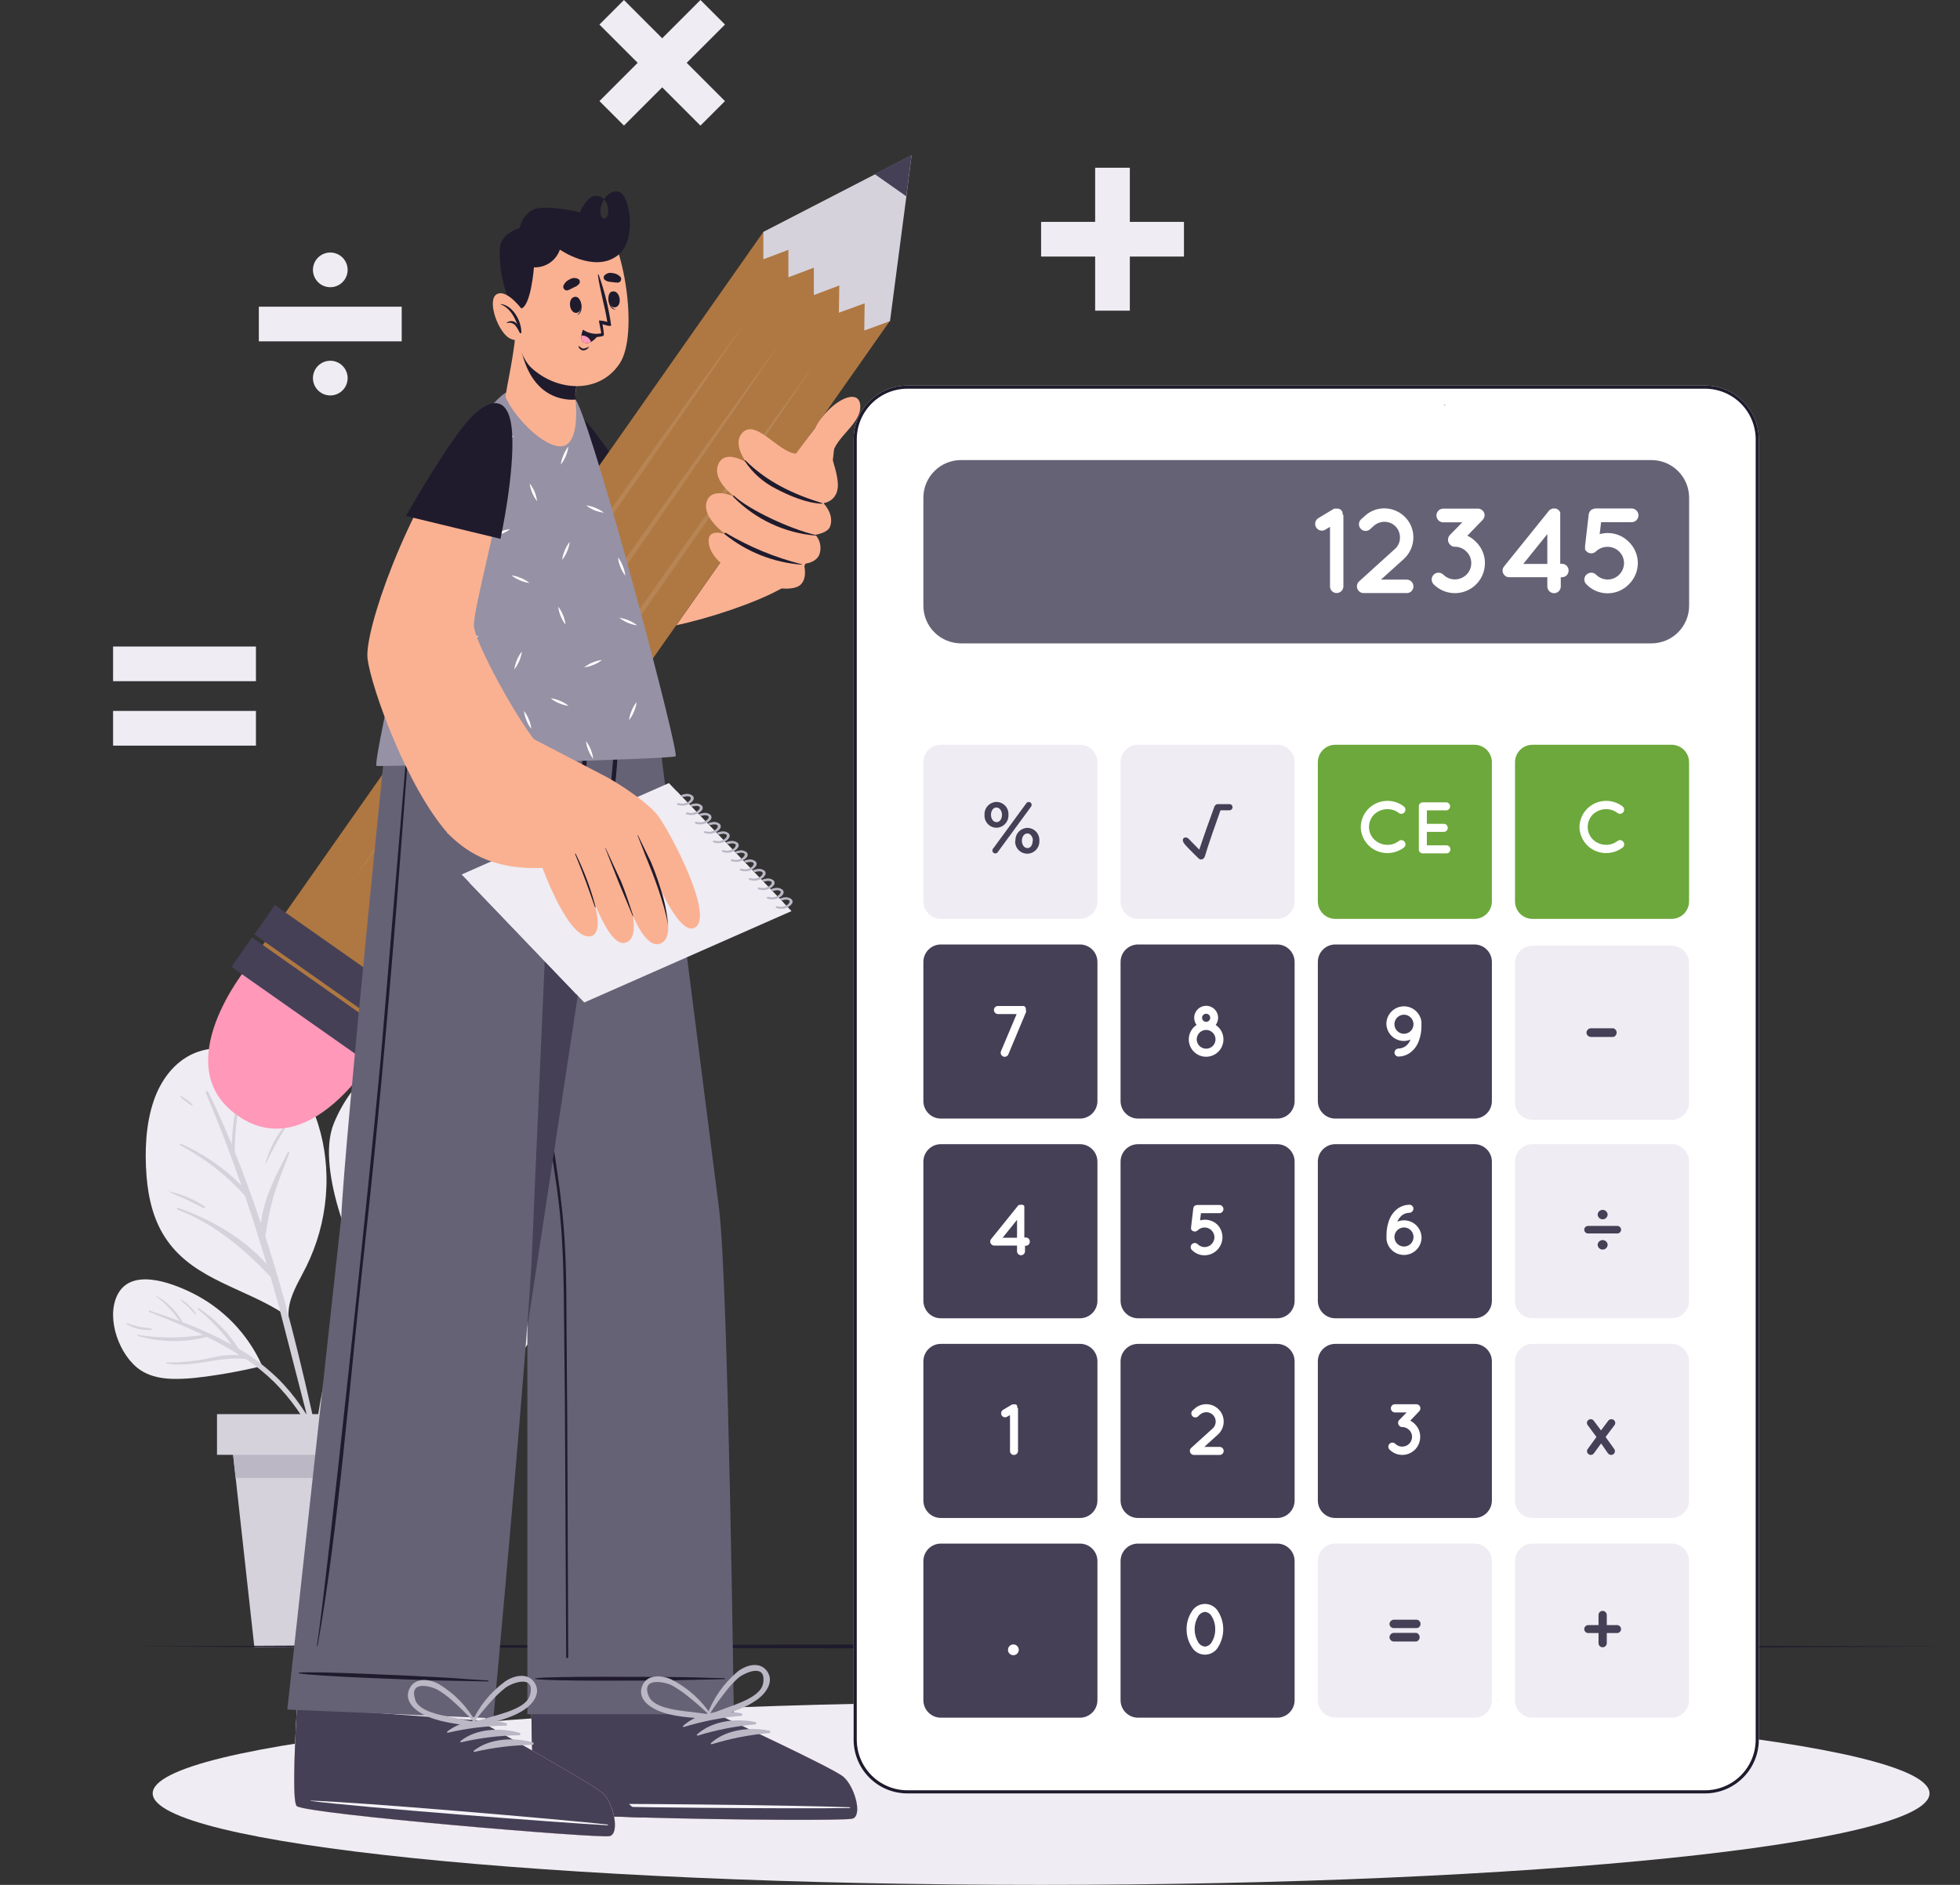 <svg width="416" height="400" viewBox="0 0 416 400" fill="none" xmlns="http://www.w3.org/2000/svg">
<rect x="0" y="0" width="416" height="400" fill="#333333" stroke="none"/>
<g clip-path="url(#clip0_2017_2)">
<path d="M294.73 191.23H349.413V103.424H294.73V191.23Z" fill="white"/>
<path d="M280.71 144.66H291.978V138.078H280.71V144.66Z" fill="#D5D2DC"/>
<path d="M69.211 247.64C69.567 253.013 68.876 258.404 67.176 263.514C66.38 265.881 65.381 268.175 64.19 270.371C62.697 273.224 61.157 275.935 61.223 279.15C61.518 279.378 60.462 279.264 60.453 278.95C52.304 273.443 41.436 271.712 35.493 263.266C32.641 259.272 31.48 254.383 31.1 249.561C30.691 244.311 30.919 238.547 32.65 233.535C34.105 229.302 36.957 225.327 41.208 223.519C45.459 221.711 51.049 222.264 55.357 223.976C64.628 227.676 68.574 238.319 69.211 247.64Z" fill="#EFECF3"/>
<path d="M68.718 311.09L66.094 299.201C64.344 291.44 62.49 283.698 60.389 276.032C59.123 271.449 57.764 266.892 56.31 262.365C56.717 259.614 57.269 256.887 57.964 254.195C58.915 250.951 60.208 247.832 61.425 244.683C61.501 244.493 61.187 244.36 61.092 244.541C58.829 248.849 55.891 254.366 55.387 259.635C53.685 254.518 51.84 249.448 49.815 244.417C49.858 240.319 50.301 236.236 51.137 232.224C51.138 232.19 51.127 232.157 51.106 232.13C51.085 232.103 51.057 232.083 51.024 232.074C50.991 232.066 50.957 232.07 50.925 232.083C50.894 232.096 50.868 232.119 50.851 232.148C49.852 235.638 49.293 239.239 49.187 242.867C47.647 239.094 45.983 235.373 44.195 231.71C44.033 231.377 43.577 231.663 43.71 231.986C46.439 238.406 48.921 244.931 51.222 251.531C47.558 247.827 43.225 244.851 38.452 242.762C38.243 242.667 38.062 242.962 38.271 243.067C43.448 245.78 48.095 249.401 51.992 253.757C53.626 258.586 55.173 263.443 56.632 268.328C51.716 262.716 44.689 258.712 37.777 256.325C37.539 256.249 37.444 256.61 37.672 256.696C45.65 259.787 51.64 264.914 57.431 270.963L59.104 276.898L64.923 299.515L67.49 310.424C68.384 314.343 69.011 318.452 70.276 322.256C70.4 322.627 71.037 322.589 70.989 322.161C70.42 318.434 69.661 314.739 68.716 311.09H68.718ZM60.024 239.42C58.327 241.628 57.083 244.149 56.363 246.839C56.363 246.905 56.449 246.962 56.477 246.886C57.63 244.393 58.935 241.973 60.385 239.639C60.537 239.401 60.185 239.211 60.024 239.42ZM43.444 256.02C41.176 254.52 38.653 253.447 35.999 252.853C35.933 252.853 35.875 252.938 35.999 252.967C37.188 253.575 38.452 254.032 39.66 254.603L43.273 256.4C43.319 256.406 43.366 256.396 43.406 256.373C43.446 256.35 43.478 256.315 43.497 256.272C43.516 256.23 43.522 256.182 43.512 256.137C43.502 256.092 43.478 256.051 43.444 256.02ZM40.81 234.31C40.085 233.668 39.302 233.095 38.471 232.598C38.443 232.581 38.41 232.575 38.378 232.581C38.346 232.587 38.317 232.605 38.297 232.631C38.277 232.657 38.267 232.689 38.269 232.721C38.271 232.753 38.285 232.784 38.309 232.807C39.021 233.462 39.791 234.051 40.61 234.567C40.762 234.671 40.962 234.424 40.81 234.31Z" fill="#D5D2DC"/>
<path d="M95.558 264.12L76.855 268.724C76.323 268.867 66.7 248.522 70.855 238.402C74.658 229.024 82.931 222.234 92.544 219.38C96.994 218.058 102.442 217.012 107.044 218.22C111.133 219.295 113.919 222.785 115.107 226.723C116.724 232.068 115.868 238.336 114.67 243.681C113.682 248.709 111.408 253.394 108.071 257.282C104.658 261.029 100.407 262.894 95.558 264.12Z" fill="#EFECF3"/>
<path d="M105.21 245.53C101.248 247.28 97.152 248.711 92.963 249.81C90.171 250.445 87.439 251.317 84.795 252.416C87.648 246.71 90.7 241.155 93.942 235.658C97.964 234.659 102.215 233.023 105.353 230.331C105.381 230.302 105.397 230.263 105.399 230.222C105.401 230.181 105.388 230.14 105.363 230.108C105.338 230.076 105.301 230.054 105.261 230.046C105.221 230.038 105.179 230.045 105.143 230.065C101.777 232.253 98.107 233.499 94.418 234.925L97.08 230.493C97.327 230.084 96.766 229.647 96.471 230.037C93.055 234.612 89.942 239.406 87.153 244.389C86.666 239.908 86.631 235.39 87.048 230.902C87.042 230.883 87.03 230.866 87.013 230.855C86.996 230.844 86.977 230.837 86.957 230.837C86.937 230.837 86.917 230.843 86.901 230.855C86.885 230.867 86.873 230.883 86.866 230.902C85.907 235.774 85.762 240.772 86.438 245.692C84.117 249.918 81.982 254.243 80.039 258.656C79.44 255.945 78.632 253.263 78.137 250.533C77.34 246.621 77.183 242.606 77.671 238.644C77.671 238.53 77.519 238.511 77.49 238.644C76.111 245.96 76.709 253.512 79.221 260.52C78.088 263.156 77.013 265.817 75.998 268.5C70.83 282.101 67.522 296.338 66.166 310.824C66.169 310.887 66.194 310.948 66.238 310.994C66.282 311.04 66.34 311.069 66.403 311.076C66.466 311.083 66.529 311.067 66.582 311.031C66.635 310.995 66.672 310.942 66.689 310.881C68.856 296.599 72.478 282.576 77.5 269.032C79.497 263.734 81.75 258.57 84.156 253.586C87.836 252.635 91.506 251.332 95.129 250.238C98.739 249.301 102.172 247.781 105.294 245.739C105.307 245.721 105.315 245.7 105.318 245.677C105.321 245.654 105.317 245.632 105.309 245.611C105.3 245.59 105.286 245.572 105.269 245.558C105.251 245.543 105.23 245.534 105.208 245.53H105.21ZM111.17 239.96C107.366 241.149 103.724 242.88 99.912 244.098C99.731 244.155 99.817 244.43 99.998 244.402C104.011 243.736 108.004 242.661 111.313 240.179C111.437 240.084 111.303 239.913 111.17 239.96ZM80.774 230.64C80.774 230.44 80.536 230.317 80.47 230.516C79.3 233.95 78.445 237.602 79.31 241.188C79.31 241.331 79.567 241.34 79.576 241.188C79.899 237.612 79.833 234.131 80.774 230.64ZM96.636 223.23C95.347 224.899 94.675 226.962 94.734 229.07C94.734 229.203 94.943 229.289 94.981 229.127C95.513 227.158 96.35 225.38 97.035 223.478C97.042 223.428 97.034 223.378 97.013 223.333C96.992 223.288 96.958 223.25 96.916 223.224C96.874 223.198 96.825 223.184 96.775 223.186C96.725 223.187 96.677 223.202 96.636 223.23Z" fill="#D5D2DC"/>
<path d="M115.15 278.32C113.343 284.026 109.055 291.968 102.265 292.035C97.863 292.035 93.432 291.55 89.011 291.492C84.257 291.416 79.503 291.426 74.834 291.711C74.444 291.711 75.404 277.549 86.758 270.644C89.943 268.742 93.832 268.095 97.446 267.315C101.581 266.338 105.825 265.897 110.073 266.003C112.678 266.107 114.827 266.659 115.778 269.332C116.729 272.005 116.015 275.59 115.15 278.32Z" fill="#EFECF3"/>
<path d="M110.26 271.15L101.95 273.557C102.67 272.771 103.432 272.025 104.232 271.322C105.43 270.37 106.733 269.543 108.035 268.677C108.14 268.601 108.035 268.392 107.94 268.449C105.251 269.566 102.928 271.414 101.237 273.785C97.785 274.898 94.362 276.125 91.072 277.475C88.797 278.405 86.619 279.555 84.568 280.909C85.223 279.473 86.009 278.1 86.917 276.809C88.429 274.85 90.464 273.766 92.441 272.377C92.472 272.349 92.492 272.312 92.498 272.27C92.504 272.228 92.496 272.187 92.475 272.151C92.454 272.115 92.421 272.088 92.382 272.074C92.343 272.06 92.3 272.059 92.261 272.073C90.197 272.971 88.344 274.29 86.82 275.946C85.295 277.602 84.133 279.558 83.408 281.689C81.036 283.377 78.872 285.341 76.961 287.538C69.44 296.098 63.525 307.435 63.506 319.029C63.506 319.305 63.943 319.391 64.001 319.096C65.932 307.73 70.885 297.093 78.34 288.299C78.871 287.681 79.422 287.081 79.994 286.501C82.052 286.222 84.126 286.066 86.203 286.035C88.618 286.035 91.024 286.397 93.43 286.587C97.395 286.91 101.779 286.958 105.354 284.96C105.515 284.875 105.411 284.599 105.23 284.666C97.262 287.567 88.895 283.886 80.898 285.617C84.314 282.36 88.314 279.779 92.689 278.008L93.421 277.713C98.537 278.331 103.947 279.663 108.929 277.998C109.072 277.951 109.015 277.723 108.862 277.77C104.042 278.968 99.43 277.456 94.676 277.218C99.849 275.202 105.135 273.595 110.317 271.597C110.726 271.426 110.736 271.027 110.26 271.15ZM112.57 276.19C110.097 276.51 107.609 276.697 105.116 276.751C105.059 276.751 105.04 276.846 105.116 276.855C107.621 277.317 110.2 277.153 112.627 276.38C112.653 276.372 112.674 276.355 112.686 276.332C112.698 276.309 112.701 276.281 112.694 276.256C112.686 276.231 112.669 276.21 112.646 276.198C112.622 276.185 112.595 276.182 112.57 276.19ZM95.691 271.27C94.314 271.887 93.065 272.758 92.011 273.838C91.983 273.863 91.965 273.898 91.962 273.935C91.958 273.973 91.969 274.01 91.992 274.04C92.015 274.07 92.048 274.091 92.085 274.097C92.122 274.104 92.16 274.096 92.192 274.076L94.094 272.773C94.715 272.431 95.314 272.053 95.891 271.641C96.081 271.499 95.901 271.204 95.691 271.27Z" fill="#D5D2DC"/>
<path d="M55.586 289.73C55.662 289.92 55.396 290.091 55.291 289.891C55.27 289.922 55.244 289.948 55.213 289.967C55.182 289.986 55.147 290 55.111 290.005C50.548 291.097 45.921 291.904 41.257 292.421C37.501 292.754 33.165 292.963 29.847 290.785C25.387 287.827 22.459 279.924 24.865 274.911C27.717 268.948 36.275 272.182 40.611 274.303C47.253 277.535 52.552 282.994 55.587 289.73H55.586Z" fill="#EFECF3"/>
<path d="M58.913 292.48C56.409 290.066 53.629 287.956 50.631 286.193C48.464 282.773 45.592 279.854 42.206 277.633C42.044 277.529 41.902 277.785 42.054 277.9C44.741 280.048 47.121 282.553 49.128 285.347C45.785 283.508 42.312 281.919 38.735 280.591C37.457 278.222 35.518 276.276 33.154 274.989C33.154 274.989 33.049 275.037 33.097 275.065C35.05 276.55 36.751 278.339 38.137 280.363C36.025 279.579 33.898 278.837 31.757 278.137C31.567 278.071 31.5 278.366 31.681 278.432C35.484 279.916 39.354 281.485 43.091 283.283C38.505 284.015 33.833 284.015 29.247 283.283C29.222 283.279 29.196 283.284 29.174 283.298C29.152 283.312 29.137 283.333 29.13 283.357C29.123 283.381 29.125 283.408 29.136 283.431C29.147 283.454 29.166 283.473 29.19 283.483C33.978 284.895 39.062 284.971 43.89 283.701C46.285 284.868 48.612 286.17 50.86 287.601C48.968 287.449 47.063 287.607 45.221 288.067C41.987 288.805 38.678 289.166 35.361 289.142C35.237 289.142 35.199 289.341 35.361 289.36C41.066 290.312 46.533 287.744 52.229 288.409C54.337 289.853 56.319 291.472 58.153 293.25C61.701 296.804 64.626 300.929 66.806 305.453C69.202 310.332 70.495 315.506 72.435 320.547C72.448 320.594 72.478 320.634 72.52 320.658C72.562 320.682 72.612 320.688 72.658 320.676C72.704 320.664 72.744 320.632 72.768 320.591C72.792 320.55 72.799 320.499 72.786 320.452C71.103 310.523 66.149 299.556 58.913 292.48ZM41.59 278.86C41.213 278.181 40.717 277.575 40.126 277.071C39.636 276.544 39.052 276.112 38.405 275.797C38.348 275.797 38.319 275.854 38.348 275.892C38.823 276.434 39.48 276.843 39.984 277.338C40.488 277.833 40.935 278.451 41.439 278.955C41.452 278.975 41.472 278.989 41.495 278.995C41.507 278.998 41.519 278.998 41.53 278.996C41.542 278.994 41.553 278.989 41.563 278.983C41.583 278.971 41.598 278.95 41.603 278.927C41.608 278.904 41.604 278.88 41.592 278.86H41.59Z" fill="#D5D2DC"/>
<path d="M32.118 281.94C31.272 281.721 30.368 281.74 29.503 281.559C28.642 281.359 27.794 281.105 26.964 280.798C26.939 280.789 26.912 280.79 26.888 280.8C26.864 280.81 26.844 280.83 26.833 280.854C26.822 280.878 26.821 280.905 26.829 280.93C26.837 280.955 26.855 280.976 26.878 280.988C28.445 281.955 30.285 282.383 32.117 282.206C32.144 282.196 32.167 282.178 32.184 282.154C32.2 282.13 32.208 282.102 32.208 282.073C32.208 282.044 32.199 282.016 32.183 281.992C32.167 281.968 32.145 281.95 32.118 281.94ZM86.231 303L82.114 349.566H53.988L48.844 303H86.231Z" fill="#D5D2DC"/>
<path d="M86.231 303L85.29 313.643H50.013L48.843 303H86.231Z" fill="#BBB7C5"/>
<path d="M89.018 300.1H46.058V308.736H89.018V300.1Z" fill="#D5D2DC"/>
<path d="M251.29 47.084H220.968V54.446H251.29V47.084Z" fill="#EFECF3"/>
<path d="M239.8 65.927V35.596H232.44V65.927H239.8ZM85.26 65.08H54.937V72.442H85.26V65.08ZM70.102 60.951C71.078 60.951 72.014 60.563 72.705 59.873C73.395 59.182 73.783 58.246 73.783 57.27C73.783 56.294 73.395 55.358 72.705 54.667C72.014 53.977 71.078 53.589 70.102 53.589C69.126 53.589 68.189 53.977 67.499 54.667C66.809 55.358 66.421 56.294 66.421 57.27C66.421 58.246 66.809 59.182 67.499 59.873C68.189 60.563 69.126 60.951 70.102 60.951ZM70.102 83.92C71.078 83.92 72.014 83.532 72.705 82.842C73.395 82.151 73.783 81.215 73.783 80.239C73.783 79.263 73.395 78.326 72.705 77.636C72.014 76.946 71.078 76.558 70.102 76.558C69.126 76.558 68.189 76.946 67.499 77.636C66.809 78.326 66.421 79.263 66.421 80.239C66.421 81.215 66.809 82.151 67.499 82.842C68.189 83.532 69.126 83.92 70.102 83.92ZM148.67 0L127.229 21.447L132.433 26.652L153.874 5.205L148.67 0Z" fill="#EFECF3"/>
<path d="M153.87 21.453L132.429 0.006L127.225 5.211L148.666 26.658L153.87 21.453ZM54.323 150.87H24V158.232H54.323V150.87ZM54.323 137.2H24V144.562H54.323V137.2ZM409.53 380.58C409.53 391.308 325.113 400.002 220.97 400.002C116.82 400.002 32.41 391.308 32.41 380.58C32.41 369.852 116.827 361.158 220.97 361.158C325.12 361.158 409.53 369.899 409.53 380.58Z" fill="#EFECF3"/>
<path d="M27.926 349.39L76.191 349.162L220.968 348.924L414 349.39L365.744 349.628L220.968 349.865L76.191 349.628L27.926 349.39Z" fill="#1F1B2D"/>
<path d="M361.89 81.824H192.59C186.288 81.824 181.18 86.934 181.18 93.237V369.177C181.18 375.48 186.288 380.59 192.59 380.59H361.89C368.192 380.59 373.3 375.48 373.3 369.177V93.237C373.3 86.934 368.192 81.824 361.89 81.824Z" fill="white"/>
<path fill-rule="evenodd" clip-rule="evenodd" d="M361.89 82.49H192.59C189.74 82.491 187.007 83.624 184.993 85.64C182.978 87.655 181.846 90.388 181.845 93.238V369.178C181.846 372.028 182.978 374.76 184.993 376.776C187.008 378.791 189.74 379.924 192.59 379.925H361.89C364.74 379.924 367.472 378.791 369.487 376.776C371.502 374.76 372.634 372.028 372.635 369.178V93.238C372.634 90.388 371.502 87.655 369.487 85.64C367.473 83.624 364.74 82.491 361.89 82.49ZM192.59 81.824H361.89C368.192 81.824 373.3 86.934 373.3 93.237V369.177C373.3 375.48 368.192 380.59 361.89 380.59H192.59C186.288 380.59 181.18 375.48 181.18 369.177V93.237C181.18 86.934 186.288 81.824 192.59 81.824Z" fill="#1F1B2D"/>
<path d="M229.21 158.05H199.698C197.646 158.05 195.983 159.712 195.983 161.763V191.287C195.983 193.338 197.646 195.001 199.698 195.001H229.21C231.261 195.001 232.924 193.338 232.924 191.287V161.763C232.924 159.712 231.261 158.05 229.21 158.05Z" fill="#EFECF3"/>
<path d="M271.06 158.05H241.548C239.497 158.05 237.834 159.712 237.834 161.763V191.287C237.834 193.338 239.497 195.001 241.548 195.001H271.06C273.112 195.001 274.775 193.338 274.775 191.287V161.763C274.775 159.712 273.112 158.05 271.06 158.05Z" fill="#EFECF3"/>
<path d="M312.93 158.05H283.418C281.367 158.05 279.704 159.712 279.704 161.763V191.287C279.704 193.338 281.367 195.001 283.418 195.001H312.93C314.982 195.001 316.645 193.338 316.645 191.287V161.763C316.645 159.712 314.982 158.05 312.93 158.05Z" fill="#6CA83B"/>
<path d="M354.78 158.05H325.268C323.217 158.05 321.554 159.712 321.554 161.763V191.287C321.554 193.338 323.217 195.001 325.268 195.001H354.78C356.831 195.001 358.494 193.338 358.494 191.287V161.763C358.494 159.712 356.831 158.05 354.78 158.05Z" fill="#6CA83B"/>
<path d="M229.21 200.43H199.698C197.646 200.43 195.983 202.092 195.983 204.143V233.667C195.983 235.718 197.646 237.38 199.698 237.38H229.21C231.261 237.38 232.924 235.718 232.924 233.667V204.143C232.924 202.092 231.261 200.43 229.21 200.43Z" fill="#454056"/>
<path d="M271.06 200.43H241.548C239.497 200.43 237.834 202.092 237.834 204.143V233.667C237.834 235.718 239.497 237.38 241.548 237.38H271.06C273.112 237.38 274.775 235.718 274.775 233.667V204.143C274.775 202.092 273.112 200.43 271.06 200.43Z" fill="#454056"/>
<path d="M312.93 200.43H283.418C281.367 200.43 279.704 202.092 279.704 204.143V233.667C279.704 235.718 281.367 237.38 283.418 237.38H312.93C314.982 237.38 316.645 235.718 316.645 233.667V204.143C316.645 202.092 314.982 200.43 312.93 200.43Z" fill="#454056"/>
<path d="M354.78 200.69H325.268C323.217 200.69 321.554 202.353 321.554 204.404V233.928C321.554 235.978 323.217 237.641 325.268 237.641H354.78C356.831 237.641 358.494 235.978 358.494 233.928V204.404C358.494 202.353 356.831 200.69 354.78 200.69Z" fill="#EFECF3"/>
<path d="M229.21 242.81H199.698C197.646 242.81 195.983 244.472 195.983 246.523V276.047C195.983 278.098 197.646 279.76 199.698 279.76H229.21C231.261 279.76 232.924 278.098 232.924 276.047V246.523C232.924 244.472 231.261 242.81 229.21 242.81Z" fill="#454056"/>
<path d="M271.06 242.81H241.548C239.497 242.81 237.834 244.472 237.834 246.523V276.047C237.834 278.098 239.497 279.76 241.548 279.76H271.06C273.112 279.76 274.775 278.098 274.775 276.047V246.523C274.775 244.472 273.112 242.81 271.06 242.81Z" fill="#454056"/>
<path d="M312.93 242.81H283.418C281.367 242.81 279.704 244.472 279.704 246.523V276.047C279.704 278.098 281.367 279.76 283.418 279.76H312.93C314.982 279.76 316.645 278.098 316.645 276.047V246.523C316.645 244.472 314.982 242.81 312.93 242.81Z" fill="#454056"/>
<path d="M354.78 242.81H325.268C323.217 242.81 321.554 244.472 321.554 246.523V276.047C321.554 278.098 323.217 279.76 325.268 279.76H354.78C356.831 279.76 358.494 278.098 358.494 276.047V246.523C358.494 244.472 356.831 242.81 354.78 242.81Z" fill="#EFECF3"/>
<path d="M229.21 285.19H199.698C197.646 285.19 195.983 286.853 195.983 288.904V318.428C195.983 320.478 197.646 322.141 199.698 322.141H229.21C231.261 322.141 232.924 320.478 232.924 318.428V288.904C232.924 286.853 231.261 285.19 229.21 285.19Z" fill="#454056"/>
<path d="M271.06 285.19H241.548C239.497 285.19 237.834 286.853 237.834 288.904V318.428C237.834 320.478 239.497 322.141 241.548 322.141H271.06C273.112 322.141 274.775 320.478 274.775 318.428V288.904C274.775 286.853 273.112 285.19 271.06 285.19Z" fill="#454056"/>
<path d="M312.93 285.19H283.418C281.367 285.19 279.704 286.853 279.704 288.904V318.428C279.704 320.478 281.367 322.141 283.418 322.141H312.93C314.982 322.141 316.645 320.478 316.645 318.428V288.904C316.645 286.853 314.982 285.19 312.93 285.19Z" fill="#454056"/>
<path d="M354.78 285.19H325.268C323.217 285.19 321.554 286.853 321.554 288.904V318.428C321.554 320.478 323.217 322.141 325.268 322.141H354.78C356.831 322.141 358.494 320.478 358.494 318.428V288.904C358.494 286.853 356.831 285.19 354.78 285.19Z" fill="#EFECF3"/>
<path d="M229.21 327.57H199.698C197.646 327.57 195.983 329.233 195.983 331.284V360.807C195.983 362.858 197.646 364.521 199.698 364.521H229.21C231.261 364.521 232.924 362.858 232.924 360.807V331.284C232.924 329.233 231.261 327.57 229.21 327.57Z" fill="#454056"/>
<path d="M271.06 327.57H241.548C239.497 327.57 237.834 329.233 237.834 331.284V360.807C237.834 362.858 239.497 364.521 241.548 364.521H271.06C273.112 364.521 274.775 362.858 274.775 360.807V331.284C274.775 329.233 273.112 327.57 271.06 327.57Z" fill="#454056"/>
<path d="M312.93 327.57H283.418C281.367 327.57 279.704 329.233 279.704 331.284V360.807C279.704 362.858 281.367 364.521 283.418 364.521H312.93C314.982 364.521 316.645 362.858 316.645 360.807V331.284C316.645 329.233 314.982 327.57 312.93 327.57Z" fill="#EFECF3"/>
<path d="M354.78 327.57H325.268C323.217 327.57 321.554 329.233 321.554 331.284V360.807C321.554 362.858 323.217 364.521 325.268 364.521H354.78C356.831 364.521 358.494 362.858 358.494 360.807V331.284C358.494 329.233 356.831 327.57 354.78 327.57Z" fill="#EFECF3"/>
<path d="M208.96 172.93C208.94 172.58 208.99 172.229 209.109 171.899C209.228 171.568 209.412 171.266 209.652 171.009C209.891 170.752 210.179 170.546 210.5 170.404C210.821 170.262 211.167 170.186 211.518 170.182C211.865 170.186 212.207 170.261 212.524 170.402C212.841 170.543 213.126 170.747 213.361 171.001C213.596 171.255 213.779 171.555 213.895 171.882C214.011 172.209 214.06 172.556 214.038 172.902C214.058 173.253 214.008 173.604 213.889 173.935C213.77 174.266 213.586 174.569 213.347 174.827C213.108 175.084 212.82 175.291 212.499 175.434C212.178 175.577 211.831 175.654 211.48 175.66C211.133 175.654 210.79 175.578 210.474 175.436C210.158 175.294 209.872 175.09 209.636 174.834C209.401 174.579 209.219 174.279 209.103 173.952C208.987 173.624 208.938 173.277 208.96 172.93ZM212.669 172.93C212.669 172.074 212.174 171.361 211.48 171.361C210.786 171.361 210.329 172.074 210.329 172.902C210.329 173.786 210.824 174.471 211.518 174.471C212.212 174.471 212.669 173.758 212.669 172.93ZM210.767 180.111L217.832 170.467C217.885 170.378 217.962 170.305 218.055 170.256C218.147 170.207 218.251 170.185 218.355 170.191C218.434 170.19 218.513 170.204 218.587 170.234C218.661 170.263 218.728 170.307 218.784 170.363C218.841 170.419 218.886 170.485 218.917 170.559C218.947 170.632 218.963 170.711 218.963 170.79C218.96 170.934 218.914 171.073 218.83 171.19L211.765 180.834C211.706 180.92 211.626 180.99 211.533 181.039C211.44 181.088 211.337 181.111 211.233 181.11C211.154 181.111 211.075 181.097 211.002 181.067C210.929 181.037 210.862 180.993 210.806 180.937C210.75 180.881 210.706 180.815 210.677 180.741C210.647 180.668 210.632 180.59 210.634 180.511C210.624 180.371 210.658 180.232 210.729 180.111H210.767ZM215.521 178.437C215.501 178.087 215.551 177.736 215.67 177.406C215.789 177.075 215.973 176.773 216.212 176.516C216.451 176.259 216.74 176.053 217.061 175.911C217.382 175.769 217.728 175.693 218.079 175.689C218.425 175.694 218.767 175.77 219.083 175.911C219.399 176.053 219.683 176.257 219.919 176.511C220.155 176.765 220.336 177.064 220.453 177.39C220.57 177.716 220.619 178.063 220.599 178.409C220.619 178.759 220.569 179.11 220.451 179.44C220.333 179.77 220.149 180.073 219.911 180.33C219.673 180.588 219.386 180.795 219.066 180.938C218.746 181.082 218.401 181.16 218.05 181.167C217.698 181.169 217.349 181.098 217.025 180.96C216.701 180.821 216.408 180.618 216.166 180.362C215.923 180.107 215.736 179.804 215.616 179.473C215.495 179.142 215.443 178.789 215.464 178.437H215.521ZM219.229 178.437C219.229 177.581 218.735 176.868 218.05 176.868C217.365 176.868 216.89 177.581 216.89 178.409C216.89 179.293 217.385 179.978 218.079 179.978C218.773 179.978 219.172 179.265 219.172 178.437H219.229Z" fill="#454056"/>
<path d="M288.81 175.5C288.838 174.022 289.444 172.613 290.498 171.576C291.552 170.54 292.971 169.958 294.449 169.955C295.737 169.945 296.99 170.371 298.005 171.163C298.17 171.312 298.273 171.518 298.293 171.74C298.313 171.962 298.249 172.182 298.113 172.359C297.978 172.535 297.781 172.654 297.562 172.691C297.343 172.729 297.117 172.682 296.931 172.561C296.228 171.998 295.35 171.699 294.449 171.715C293.421 171.721 292.432 172.115 291.682 172.818C290.968 173.528 290.564 174.493 290.56 175.5C290.559 175.998 290.657 176.491 290.85 176.95C291.043 177.41 291.326 177.825 291.682 178.173C292.431 178.879 293.42 179.276 294.449 179.286C295.35 179.3 296.227 179.001 296.931 178.439C297.121 178.315 297.349 178.264 297.574 178.293C297.788 178.342 297.979 178.464 298.114 178.638C298.248 178.812 298.318 179.027 298.312 179.247C298.284 179.474 298.175 179.684 298.005 179.837C296.987 180.622 295.735 181.044 294.449 181.036C292.97 181.041 291.548 180.462 290.493 179.426C289.438 178.39 288.833 176.979 288.81 175.5ZM301.14 180.19V171.116C301.138 171.004 301.158 170.893 301.199 170.789C301.241 170.685 301.303 170.591 301.382 170.512C301.461 170.433 301.556 170.371 301.66 170.329C301.763 170.287 301.874 170.267 301.986 170.27H307.007C307.217 170.292 307.412 170.391 307.553 170.549C307.694 170.706 307.773 170.91 307.773 171.121C307.773 171.333 307.694 171.537 307.553 171.694C307.412 171.851 307.217 171.95 307.007 171.972H302.842V174.826H306.427C306.654 174.826 306.872 174.916 307.032 175.076C307.192 175.237 307.283 175.455 307.283 175.682C307.283 175.909 307.193 176.126 307.032 176.287C306.871 176.448 306.654 176.538 306.427 176.538H302.842V179.391H307.007C307.233 179.397 307.447 179.491 307.605 179.653C307.763 179.814 307.852 180.031 307.853 180.257C307.848 180.479 307.758 180.692 307.6 180.85C307.442 181.007 307.23 181.098 307.007 181.103H302.025C301.904 181.11 301.783 181.092 301.671 181.048C301.559 181.004 301.456 180.937 301.372 180.85C301.288 180.763 301.224 180.659 301.184 180.545C301.144 180.431 301.129 180.31 301.14 180.19ZM335.23 175.5C335.258 174.022 335.864 172.613 336.918 171.576C337.972 170.54 339.391 169.958 340.869 169.955C342.157 169.945 343.41 170.371 344.425 171.163C344.59 171.312 344.693 171.518 344.713 171.74C344.733 171.962 344.669 172.182 344.533 172.359C344.398 172.535 344.201 172.654 343.982 172.691C343.763 172.729 343.537 172.682 343.351 172.561C342.647 172 341.769 171.7 340.869 171.715C339.841 171.721 338.852 172.115 338.102 172.818C337.388 173.528 336.984 174.493 336.98 175.5C336.979 175.998 337.077 176.491 337.27 176.95C337.463 177.41 337.746 177.825 338.102 178.173C338.851 178.879 339.84 179.276 340.869 179.286C341.769 179.299 342.646 179 343.351 178.439C343.541 178.315 343.769 178.264 343.994 178.293C344.208 178.342 344.399 178.464 344.534 178.638C344.668 178.812 344.738 179.027 344.732 179.247C344.704 179.474 344.595 179.684 344.425 179.837C343.406 180.621 342.155 181.042 340.869 181.036C339.39 181.041 337.968 180.462 336.913 179.426C335.858 178.39 335.253 176.979 335.23 175.5ZM217.82 214.66L214.017 223.752C213.956 223.908 213.848 224.041 213.709 224.133C213.569 224.225 213.404 224.271 213.237 224.266C213.126 224.266 213.016 224.243 212.914 224.199C212.709 224.111 212.546 223.947 212.459 223.741C212.372 223.536 212.368 223.304 212.448 223.096L215.776 215.202H211.801C211.575 215.195 211.361 215.101 211.204 214.939C211.047 214.778 210.957 214.562 210.955 214.336C210.953 214.11 211.044 213.897 211.203 213.738C211.362 213.579 211.577 213.49 211.801 213.49H217.079C217.129 213.481 217.181 213.481 217.231 213.49C217.344 213.517 217.452 213.559 217.554 213.614V213.661C217.554 213.661 217.602 213.661 217.611 213.718C217.62 213.775 217.659 213.766 217.678 213.785C217.697 213.804 217.678 213.832 217.678 213.842V213.918L217.735 214.004V214.08C217.74 214.105 217.74 214.131 217.735 214.156C217.754 214.266 217.754 214.379 217.735 214.489C217.775 214.539 217.804 214.598 217.82 214.66ZM259.67 220.57C259.672 221.207 259.508 221.834 259.195 222.389C258.882 222.944 258.43 223.408 257.884 223.736C257.338 224.064 256.716 224.245 256.079 224.26C255.117 224.281 254.185 223.925 253.482 223.268C252.779 222.612 252.36 221.707 252.314 220.746C252.286 220.11 252.423 219.477 252.712 218.909C253.001 218.341 253.433 217.858 253.965 217.507C253.725 217.185 253.564 216.81 253.497 216.414C253.43 216.018 253.457 215.611 253.578 215.228C253.699 214.845 253.908 214.495 254.19 214.208C254.472 213.921 254.817 213.706 255.199 213.579C255.581 213.452 255.986 213.418 256.383 213.478C256.78 213.538 257.158 213.693 257.484 213.928C257.81 214.163 258.075 214.472 258.259 214.83C258.443 215.188 258.538 215.583 258.539 215.985C258.541 216.535 258.36 217.07 258.025 217.507C258.53 217.843 258.944 218.298 259.231 218.833C259.518 219.367 259.669 219.964 259.67 220.57ZM257.987 220.57C257.987 220.042 257.78 219.536 257.41 219.161C257.04 218.785 256.537 218.57 256.009 218.563C255.477 218.565 254.967 218.777 254.59 219.153C254.213 219.528 253.999 220.037 253.994 220.57C254.001 221.099 254.217 221.603 254.595 221.974C254.972 222.345 255.48 222.551 256.009 222.548C256.533 222.547 257.036 222.339 257.407 221.968C257.778 221.597 257.986 221.094 257.987 220.57ZM255.135 215.985C255.135 216.215 255.226 216.435 255.388 216.597C255.468 216.678 255.563 216.742 255.669 216.785C255.774 216.829 255.886 216.851 256 216.851C256.229 216.851 256.449 216.76 256.612 216.597C256.775 216.434 256.865 216.215 256.865 215.985C256.863 215.762 256.773 215.548 256.615 215.39C256.457 215.231 256.243 215.141 256.019 215.139C255.902 215.135 255.786 215.155 255.677 215.197C255.568 215.24 255.469 215.304 255.385 215.385C255.302 215.467 255.235 215.565 255.191 215.673C255.147 215.781 255.124 215.897 255.125 216.014L255.135 215.985ZM294.25 217.22C294.269 216.275 294.645 215.372 295.303 214.693C295.961 214.014 296.851 213.61 297.795 213.562C298.739 213.514 299.666 213.826 300.389 214.434C301.113 215.042 301.579 215.902 301.695 216.84V217.715C301.707 218.789 301.523 219.855 301.153 220.863C300.784 221.928 300.089 222.85 299.166 223.497C298.482 223.95 297.685 224.2 296.865 224.22C296.752 224.225 296.64 224.208 296.534 224.17C296.428 224.132 296.331 224.073 296.248 223.997C296.165 223.921 296.098 223.829 296.051 223.727C296.003 223.625 295.976 223.515 295.971 223.402C295.968 223.177 296.053 222.959 296.207 222.794C296.361 222.629 296.573 222.53 296.798 222.518C297.311 222.505 297.81 222.353 298.244 222.08C298.644 221.805 298.97 221.436 299.194 221.006C299.272 220.879 299.339 220.745 299.394 220.606C298.93 220.81 298.427 220.914 297.92 220.91C296.947 220.898 296.018 220.505 295.332 219.815C294.646 219.125 294.257 218.193 294.25 217.22ZM295.962 217.22C295.943 217.497 295.981 217.775 296.074 218.037C296.167 218.299 296.312 218.538 296.502 218.741C296.691 218.945 296.92 219.107 297.175 219.218C297.429 219.329 297.704 219.386 297.982 219.386C298.26 219.386 298.535 219.329 298.789 219.218C299.044 219.107 299.273 218.945 299.462 218.741C299.652 218.538 299.798 218.299 299.891 218.037C299.984 217.775 300.022 217.497 300.003 217.22C299.968 216.708 299.739 216.228 299.364 215.878C298.989 215.528 298.495 215.333 297.982 215.333C297.469 215.333 296.975 215.528 296.6 215.878C296.225 216.228 295.997 216.708 295.962 217.22Z" fill="white"/>
<path d="M336.72 219.17C336.72 218.918 336.82 218.676 336.998 218.497C337.086 218.409 337.191 218.339 337.307 218.291C337.422 218.243 337.546 218.219 337.671 218.219H342.425C342.626 218.274 342.804 218.393 342.931 218.559C343.058 218.725 343.126 218.928 343.126 219.137C343.126 219.346 343.057 219.548 342.931 219.714C342.804 219.88 342.626 219.999 342.425 220.054H337.671C337.429 220.055 337.197 219.964 337.021 219.8C336.845 219.636 336.737 219.41 336.72 219.17Z" fill="#454056"/>
<path d="M218.57 263.52C218.57 263.632 218.547 263.744 218.503 263.848C218.46 263.952 218.396 264.046 218.315 264.125C218.234 264.204 218.139 264.266 218.034 264.307C217.929 264.349 217.817 264.369 217.704 264.366H217.552V265.536C217.552 265.761 217.463 265.976 217.304 266.135C217.146 266.293 216.93 266.382 216.706 266.382C216.482 266.382 216.266 266.293 216.108 266.135C215.949 265.976 215.86 265.761 215.86 265.536V264.328H211.02C210.827 264.336 210.639 264.268 210.497 264.138C210.408 264.072 210.333 263.988 210.277 263.892C210.221 263.796 210.185 263.689 210.172 263.579C210.159 263.469 210.169 263.357 210.2 263.25C210.231 263.143 210.284 263.044 210.354 262.958L216.059 255.882V255.816C216.087 255.821 216.115 255.819 216.141 255.811C216.167 255.803 216.192 255.788 216.212 255.768L216.269 255.721C216.326 255.673 216.269 255.721 216.364 255.721C216.459 255.721 216.364 255.673 216.421 255.673H216.516C216.537 255.681 216.561 255.681 216.582 255.673H216.839C216.864 255.682 216.89 255.682 216.915 255.673H217.067L217.153 255.73L217.229 255.778H217.276L217.343 255.844V255.901C217.37 255.922 217.392 255.948 217.41 255.977C217.402 255.999 217.402 256.022 217.41 256.044C217.416 256.072 217.416 256.101 217.41 256.13V256.196C217.42 256.224 217.42 256.254 217.41 256.282V262.626H217.562C217.689 262.602 217.821 262.608 217.946 262.643C218.071 262.678 218.186 262.741 218.283 262.827C218.38 262.913 218.457 263.02 218.506 263.14C218.556 263.26 218.577 263.39 218.57 263.52ZM215.86 258.869L212.798 262.673H215.86V258.869ZM258.34 259.85C258.697 260.205 258.98 260.628 259.172 261.093C259.365 261.558 259.463 262.057 259.462 262.561C259.458 263.577 259.055 264.55 258.34 265.271C257.987 265.626 257.568 265.908 257.106 266.101C256.644 266.293 256.149 266.393 255.649 266.394C255.151 266.395 254.658 266.296 254.199 266.103C253.74 265.91 253.325 265.627 252.977 265.271C252.893 265.191 252.827 265.096 252.782 264.989C252.736 264.883 252.713 264.769 252.713 264.653C252.713 264.538 252.736 264.423 252.782 264.317C252.827 264.211 252.894 264.115 252.977 264.035C253.14 263.874 253.361 263.784 253.59 263.784C253.819 263.784 254.04 263.874 254.203 264.035C254.395 264.231 254.623 264.386 254.875 264.493C255.127 264.6 255.398 264.654 255.672 264.654C255.946 264.654 256.217 264.599 256.469 264.493C256.721 264.387 256.95 264.231 257.142 264.035C257.531 263.65 257.753 263.127 257.76 262.58C257.76 262.029 257.541 261.501 257.153 261.11C256.863 260.817 256.493 260.617 256.089 260.534C255.685 260.452 255.266 260.492 254.885 260.648C254.631 260.751 254.399 260.903 254.203 261.096C254.123 261.177 254.027 261.241 253.922 261.285C253.817 261.328 253.704 261.351 253.59 261.351C253.476 261.351 253.363 261.328 253.258 261.285C253.153 261.241 253.057 261.177 252.977 261.096C252.91 261.039 252.872 260.963 252.806 260.896C252.74 260.829 252.806 260.849 252.806 260.849C252.814 260.824 252.814 260.797 252.806 260.773V260.668C252.787 260.58 252.787 260.49 252.806 260.402L253.272 256.417C253.289 256.294 253.332 256.177 253.397 256.072C253.462 255.967 253.549 255.877 253.652 255.808H253.756C253.881 255.747 254.017 255.715 254.156 255.713H258.701C258.823 255.7 258.946 255.713 259.063 255.751C259.179 255.789 259.286 255.851 259.377 255.933C259.468 256.015 259.541 256.115 259.591 256.227C259.641 256.339 259.667 256.46 259.667 256.583C259.667 256.706 259.641 256.827 259.591 256.939C259.541 257.051 259.469 257.151 259.377 257.233C259.285 257.315 259.179 257.377 259.063 257.415C258.946 257.453 258.823 257.466 258.701 257.453H254.898L254.707 258.975C255.046 258.889 255.394 258.844 255.744 258.842C256.705 258.838 257.633 259.198 258.34 259.85ZM301.72 262.65C301.703 263.596 301.329 264.5 300.672 265.18C300.015 265.86 299.124 266.267 298.179 266.316C297.235 266.365 296.307 266.055 295.582 265.447C294.857 264.839 294.39 263.979 294.275 263.04V262.165C294.265 261.092 294.445 260.026 294.807 259.016C295.179 257.953 295.874 257.032 296.795 256.382C297.482 255.93 298.283 255.679 299.105 255.659C299.217 255.654 299.329 255.671 299.434 255.71C299.539 255.748 299.636 255.807 299.718 255.883C299.801 255.959 299.867 256.051 299.914 256.153C299.961 256.255 299.986 256.365 299.99 256.477C299.99 256.703 299.905 256.921 299.752 257.087C299.598 257.253 299.388 257.354 299.162 257.371C298.65 257.377 298.15 257.525 297.717 257.799C297.324 258.082 296.999 258.449 296.766 258.874C296.69 258.997 296.633 259.14 296.567 259.273C297.031 259.069 297.533 258.966 298.04 258.969C299.012 258.984 299.939 259.376 300.626 260.063C301.313 260.75 301.705 261.678 301.72 262.65ZM300.009 262.65C300.028 262.373 299.989 262.095 299.897 261.833C299.805 261.571 299.659 261.33 299.47 261.127C299.281 260.924 299.051 260.761 298.796 260.651C298.541 260.54 298.266 260.483 297.988 260.483C297.71 260.484 297.436 260.542 297.181 260.653C296.926 260.763 296.697 260.925 296.508 261.128C296.318 261.331 296.172 261.571 296.08 261.833C295.987 262.095 295.948 262.373 295.967 262.65C296.003 263.162 296.231 263.641 296.606 263.992C296.981 264.343 297.475 264.537 297.988 264.537C298.501 264.537 298.995 264.342 299.37 263.992C299.745 263.642 299.973 263.162 300.009 262.65Z" fill="white"/>
<path d="M337.05 261.76C336.838 261.76 336.635 261.675 336.485 261.526C336.336 261.376 336.251 261.173 336.251 260.961C336.251 260.749 336.336 260.546 336.485 260.396C336.635 260.247 336.838 260.162 337.05 260.162H343.268C343.48 260.162 343.683 260.247 343.833 260.396C343.982 260.546 344.067 260.749 344.067 260.961C344.067 261.173 343.982 261.376 343.833 261.526C343.683 261.675 343.48 261.76 343.268 261.76H337.05ZM341.214 257.718V257.794C341.189 258.058 341.067 258.303 340.871 258.481C340.675 258.659 340.419 258.759 340.154 258.759C339.889 258.759 339.634 258.66 339.438 258.481C339.242 258.303 339.119 258.058 339.094 257.794V257.718C339.119 257.454 339.242 257.209 339.438 257.03C339.634 256.852 339.889 256.753 340.154 256.753C340.419 256.753 340.675 256.852 340.871 257.03C341.067 257.208 341.189 257.454 341.214 257.718ZM341.214 264.128V264.214C341.189 264.478 341.067 264.723 340.871 264.901C340.675 265.079 340.419 265.179 340.154 265.179C339.889 265.179 339.634 265.08 339.438 264.901C339.242 264.723 339.119 264.478 339.094 264.214V264.128C339.119 263.864 339.242 263.619 339.438 263.441C339.634 263.262 339.889 263.164 340.154 263.164C340.419 263.164 340.675 263.262 340.871 263.441C341.067 263.62 341.189 263.864 341.214 264.128Z" fill="#454056"/>
<path d="M216.07 298.83V307.913C216.069 308.025 216.045 308.137 216.001 308.24C215.957 308.343 215.893 308.437 215.813 308.516C215.732 308.594 215.637 308.656 215.533 308.698C215.429 308.74 215.317 308.761 215.205 308.76C215.094 308.76 214.984 308.739 214.881 308.698C214.778 308.656 214.685 308.593 214.607 308.514C214.529 308.435 214.467 308.341 214.426 308.238C214.385 308.135 214.365 308.024 214.368 307.913V300.304L213.75 300.656C213.623 300.739 213.474 300.782 213.322 300.78C213.138 300.777 212.959 300.715 212.813 300.603C212.666 300.491 212.56 300.335 212.51 300.157C212.46 299.979 212.468 299.79 212.534 299.618C212.6 299.446 212.719 299.3 212.875 299.201L214.777 298.069H214.834C214.834 298.069 214.881 298.069 214.91 298.022H215.062C215.099 298.012 215.139 298.012 215.176 298.022H215.338C215.359 298.03 215.383 298.03 215.404 298.022H215.499C215.518 298.014 215.538 298.014 215.556 298.022C215.556 298.022 215.623 298.069 215.652 298.069L215.709 298.117L215.775 298.164C215.8 298.176 215.821 298.196 215.832 298.221V298.278L215.899 298.345V298.545C215.897 298.57 215.897 298.596 215.899 298.621C215.885 298.658 215.885 298.698 215.899 298.735L216.07 298.83ZM259.72 307.91C259.721 308.022 259.7 308.133 259.658 308.236C259.616 308.339 259.554 308.433 259.475 308.512C259.396 308.591 259.302 308.653 259.199 308.695C259.096 308.737 258.985 308.758 258.874 308.757H253.397C253.279 308.758 253.162 308.734 253.054 308.686C252.946 308.638 252.849 308.568 252.769 308.481C252.616 308.314 252.535 308.094 252.544 307.867C252.553 307.64 252.651 307.427 252.817 307.273L257.372 303.155C257.67 302.885 257.879 302.531 257.972 302.139C258.065 301.748 258.037 301.338 257.892 300.963C257.747 300.588 257.491 300.265 257.158 300.038C256.826 299.812 256.433 299.691 256.031 299.693C255.538 299.695 255.062 299.874 254.69 300.197L254.215 300.634C254.045 300.762 253.832 300.821 253.621 300.799C253.409 300.778 253.213 300.678 253.071 300.519C252.929 300.361 252.85 300.156 252.851 299.944C252.852 299.731 252.931 299.526 253.074 299.369L253.549 298.941C254.228 298.325 255.114 297.985 256.031 297.99C256.547 297.991 257.057 298.1 257.528 298.31C257.999 298.52 258.423 298.825 258.769 299.208C259.388 299.885 259.728 300.772 259.72 301.69C259.719 302.206 259.61 302.716 259.401 303.188C259.191 303.66 258.885 304.082 258.503 304.429L255.603 307.054H258.874C259.099 307.058 259.314 307.149 259.472 307.309C259.63 307.469 259.719 307.685 259.72 307.91ZM300.31 302.22C300.667 302.571 300.951 302.99 301.144 303.452C301.337 303.915 301.435 304.411 301.432 304.912C301.44 305.67 301.221 306.414 300.803 307.047C300.386 307.68 299.789 308.174 299.089 308.466C298.389 308.757 297.618 308.833 296.875 308.682C296.131 308.532 295.45 308.163 294.918 307.622C294.756 307.459 294.665 307.239 294.665 307.009C294.665 306.779 294.756 306.559 294.918 306.396C295.081 306.233 295.301 306.141 295.531 306.141C295.761 306.141 295.982 306.233 296.145 306.396C296.337 306.588 296.565 306.74 296.817 306.843C297.068 306.946 297.338 306.997 297.609 306.995C298.159 306.994 298.688 306.779 299.083 306.396C299.28 306.202 299.436 305.971 299.542 305.716C299.648 305.461 299.702 305.188 299.701 304.912C299.7 304.636 299.649 304.37 299.543 304.12C299.437 303.87 299.28 303.644 299.083 303.457C298.892 303.262 298.664 303.107 298.413 303.001C298.162 302.895 297.892 302.839 297.619 302.838C297.5 302.846 297.381 302.824 297.272 302.776C297.163 302.728 297.066 302.655 296.991 302.563C296.91 302.482 296.846 302.386 296.802 302.281C296.759 302.176 296.736 302.063 296.736 301.949C296.736 301.835 296.759 301.722 296.802 301.617C296.846 301.512 296.91 301.416 296.991 301.336L298.56 299.738H296.069C295.954 299.737 295.841 299.713 295.735 299.668C295.629 299.622 295.533 299.557 295.453 299.475C295.373 299.393 295.309 299.296 295.266 299.189C295.224 299.082 295.202 298.968 295.203 298.853C295.203 298.74 295.226 298.628 295.269 298.523C295.313 298.419 295.377 298.324 295.457 298.245C295.537 298.165 295.633 298.102 295.738 298.06C295.843 298.017 295.956 297.996 296.069 297.997H300.604C300.755 297.996 300.902 298.034 301.034 298.107C301.166 298.18 301.275 298.286 301.352 298.415C301.429 298.544 301.473 298.69 301.477 298.84C301.481 298.99 301.445 299.139 301.374 299.272C301.329 299.348 301.278 299.421 301.222 299.49L299.321 301.488C299.693 301.67 300.028 301.918 300.31 302.22Z" fill="white"/>
<path d="M342.68 302.42L340.779 304.95L342.604 307.49C342.728 307.657 342.781 307.866 342.752 308.072C342.724 308.278 342.616 308.465 342.452 308.593C342.309 308.698 342.136 308.758 341.958 308.764C341.697 308.742 341.455 308.619 341.283 308.422L339.828 306.32L338.288 308.422C338.212 308.521 338.116 308.603 338.006 308.663C337.896 308.723 337.775 308.756 337.65 308.764C337.475 308.759 337.306 308.699 337.166 308.593C337.08 308.533 337.007 308.457 336.952 308.368C336.897 308.279 336.859 308.181 336.843 308.078C336.827 307.975 336.832 307.869 336.858 307.768C336.884 307.667 336.931 307.572 336.994 307.49L338.839 304.95L336.975 302.42C336.912 302.339 336.866 302.246 336.84 302.146C336.814 302.046 336.81 301.942 336.826 301.841C336.842 301.74 336.879 301.642 336.934 301.555C336.989 301.468 337.062 301.393 337.147 301.336C337.231 301.272 337.327 301.226 337.429 301.2C337.531 301.174 337.637 301.168 337.741 301.183C337.845 301.198 337.946 301.234 338.036 301.288C338.126 301.342 338.206 301.413 338.269 301.498L339.809 303.561L341.34 301.498C341.478 301.327 341.676 301.216 341.893 301.186C342.11 301.156 342.33 301.21 342.509 301.336C342.675 301.458 342.786 301.64 342.818 301.843C342.85 302.046 342.801 302.253 342.68 302.42Z" fill="#454056"/>
<path d="M215.08 348.97C215.385 348.972 215.676 349.094 215.891 349.309C216.106 349.524 216.228 349.816 216.231 350.12C216.229 350.424 216.107 350.714 215.891 350.928C215.675 351.142 215.384 351.262 215.08 351.262C214.93 351.263 214.781 351.234 214.642 351.178C214.503 351.121 214.377 351.037 214.271 350.93C214.165 350.824 214.081 350.698 214.024 350.559C213.967 350.42 213.938 350.271 213.939 350.12C213.939 349.817 214.059 349.525 214.273 349.31C214.486 349.095 214.777 348.972 215.08 348.97ZM251.85 345.76C251.831 344.457 252.195 343.178 252.896 342.079C253.174 341.565 253.586 341.135 254.088 340.836C254.59 340.536 255.164 340.378 255.749 340.378C256.334 340.378 256.907 340.536 257.409 340.836C257.911 341.136 258.323 341.565 258.601 342.079C259.273 343.187 259.628 344.459 259.628 345.755C259.628 347.052 259.273 348.323 258.601 349.432C258.326 349.949 257.915 350.381 257.412 350.683C256.91 350.985 256.335 351.144 255.749 351.144C255.163 351.143 254.588 350.984 254.086 350.682C253.584 350.381 253.172 349.949 252.896 349.432C252.197 348.336 251.833 347.06 251.85 345.76ZM257.926 345.76C257.943 344.795 257.686 343.846 257.185 343.021C257.046 342.755 256.843 342.528 256.594 342.362C256.344 342.196 256.057 342.095 255.758 342.07C255.456 342.1 255.166 342.202 254.911 342.367C254.656 342.533 254.444 342.757 254.294 343.021C253.808 343.849 253.552 344.791 253.552 345.75C253.552 346.71 253.808 347.652 254.294 348.48C254.444 348.744 254.656 348.968 254.911 349.134C255.166 349.3 255.456 349.401 255.758 349.432C256.056 349.403 256.342 349.301 256.591 349.135C256.839 348.969 257.043 348.744 257.185 348.48C257.683 347.661 257.94 346.718 257.926 345.76Z" fill="white"/>
<path d="M294.91 344.62C294.924 344.378 295.031 344.15 295.208 343.984C295.385 343.818 295.618 343.725 295.861 343.726H300.615C300.732 343.726 300.848 343.749 300.956 343.794C301.064 343.839 301.162 343.905 301.244 343.988C301.326 344.071 301.391 344.17 301.435 344.279C301.479 344.387 301.501 344.503 301.5 344.62C301.502 344.737 301.481 344.853 301.438 344.961C301.394 345.07 301.329 345.168 301.246 345.251C301.164 345.334 301.065 345.399 300.957 345.442C300.848 345.485 300.732 345.507 300.615 345.504H295.861C295.74 345.512 295.618 345.495 295.504 345.454C295.39 345.413 295.284 345.349 295.195 345.267C295.106 345.185 295.035 345.084 294.986 344.973C294.937 344.862 294.911 344.742 294.91 344.62ZM294.91 347.473C294.91 347.221 295.01 346.979 295.189 346.801C295.368 346.623 295.609 346.522 295.861 346.522H300.615C300.817 346.577 300.995 346.696 301.121 346.862C301.248 347.028 301.317 347.231 301.317 347.44C301.317 347.649 301.248 347.852 301.121 348.017C300.994 348.183 300.817 348.303 300.615 348.358H295.861C295.618 348.359 295.385 348.266 295.208 348.1C295.031 347.934 294.924 347.706 294.91 347.464V347.473ZM339.28 346.56H337.093C336.869 346.559 336.654 346.469 336.496 346.311C336.338 346.153 336.248 345.938 336.247 345.714C336.252 345.491 336.343 345.279 336.5 345.121C336.657 344.963 336.87 344.872 337.093 344.868H339.28V342.737C339.278 342.621 339.298 342.506 339.341 342.398C339.384 342.29 339.449 342.192 339.53 342.109C339.612 342.027 339.709 341.961 339.817 341.917C339.924 341.873 340.039 341.851 340.155 341.852C340.388 341.855 340.61 341.949 340.774 342.115C340.938 342.281 341.03 342.504 341.03 342.737V344.868H343.217C343.44 344.872 343.653 344.963 343.81 345.121C343.967 345.279 344.058 345.491 344.063 345.714C344.062 345.938 343.972 346.153 343.814 346.311C343.656 346.469 343.441 346.559 343.217 346.56H341.03V348.7C341.03 348.933 340.938 349.155 340.774 349.319C340.61 349.483 340.387 349.576 340.155 349.576C340.04 349.577 339.926 349.555 339.819 349.511C339.712 349.468 339.615 349.404 339.534 349.322C339.452 349.241 339.388 349.144 339.344 349.037C339.301 348.93 339.279 348.815 339.28 348.7V346.56ZM261.6 171.3C261.6 171.474 261.531 171.641 261.408 171.764C261.285 171.887 261.118 171.956 260.944 171.956H259.042C258.234 174.191 256.19 180.041 255.743 181.695C255.673 181.893 255.559 182.072 255.41 182.219C255.285 182.325 255.128 182.386 254.963 182.39C254.847 182.392 254.732 182.37 254.625 182.324C254.518 182.278 254.423 182.209 254.345 182.123C254.345 182.123 252.291 180.117 251.654 179.403C250.703 178.395 251.131 177.92 251.264 177.834C251.376 177.762 251.503 177.719 251.635 177.71C251.844 177.731 252.045 177.807 252.215 177.929L252.881 178.623C253.058 178.817 253.241 179.005 253.432 179.185L253.955 179.717L254.545 180.307C255.03 178.747 257.198 172.622 257.778 171.091C257.827 171.01 257.888 170.936 257.958 170.872C258.021 170.802 258.097 170.746 258.182 170.706C258.267 170.666 258.359 170.645 258.453 170.644H260.906C260.995 170.638 261.085 170.652 261.169 170.682C261.254 170.712 261.331 170.759 261.396 170.821C261.461 170.883 261.513 170.957 261.547 171.04C261.582 171.122 261.6 171.211 261.6 171.3Z" fill="#454056"/>
<path d="M350.51 97.632H203.98C199.562 97.632 195.98 101.214 195.98 105.632V128.532C195.98 130.654 196.823 132.689 198.323 134.189C199.823 135.689 201.858 136.532 203.98 136.532H350.51C352.632 136.532 354.667 135.689 356.167 134.189C357.667 132.689 358.51 130.654 358.51 128.532V105.632C358.51 101.214 354.928 97.632 350.51 97.632Z" fill="#666276"/>
<path d="M285.13 109.29V124.441C285.125 124.818 284.971 125.177 284.702 125.441C284.433 125.704 284.071 125.851 283.694 125.848C283.508 125.851 283.324 125.816 283.152 125.746C282.98 125.677 282.824 125.573 282.693 125.442C282.562 125.311 282.458 125.154 282.389 124.982C282.32 124.81 282.284 124.626 282.287 124.441V111.81L281.26 112.409C281.043 112.544 280.792 112.614 280.537 112.609C280.229 112.603 279.932 112.497 279.689 112.308C279.447 112.119 279.271 111.857 279.189 111.561C279.106 111.265 279.12 110.95 279.229 110.663C279.338 110.376 279.537 110.131 279.795 109.965L282.952 108.063C282.952 108.063 283.028 108.063 283.057 108.015C283.086 107.967 283.133 107.958 283.18 107.939H283.333C283.366 107.926 283.404 107.926 283.437 107.939C283.497 107.925 283.558 107.925 283.618 107.939H283.998C284.057 107.94 284.113 107.96 284.16 107.996H284.255C284.274 107.996 284.36 108.072 284.417 108.072C284.44 108.107 284.473 108.133 284.512 108.148C284.512 108.148 284.597 108.205 284.616 108.234C284.635 108.263 284.692 108.31 284.721 108.329C284.751 108.36 284.776 108.396 284.797 108.434L284.901 108.538V108.671C284.901 108.7 284.959 108.747 284.959 108.795V108.919C284.956 108.963 284.956 109.007 284.959 109.052C284.954 109.084 284.956 109.116 284.964 109.147C284.972 109.178 284.986 109.207 285.006 109.233L285.13 109.29ZM299.99 124.45C299.993 124.636 299.958 124.82 299.888 124.992C299.819 125.164 299.715 125.32 299.584 125.451C299.453 125.582 299.297 125.686 299.125 125.756C298.953 125.826 298.769 125.86 298.583 125.858H289.426C289.227 125.862 289.029 125.822 288.847 125.741C288.665 125.661 288.502 125.542 288.371 125.392C288.118 125.116 287.984 124.752 287.998 124.377C288.012 124.003 288.173 123.65 288.447 123.394L296.054 116.508C296.403 116.201 296.681 115.822 296.869 115.397C297.056 114.971 297.148 114.51 297.138 114.045C297.139 113.221 296.838 112.426 296.292 111.81C295.979 111.466 295.597 111.192 295.171 111.007C294.745 110.822 294.284 110.729 293.819 110.735C292.999 110.738 292.208 111.039 291.594 111.582L290.796 112.305C290.658 112.431 290.496 112.529 290.32 112.592C290.144 112.656 289.958 112.683 289.771 112.673C289.584 112.664 289.401 112.617 289.232 112.536C289.064 112.454 288.913 112.34 288.789 112.2C288.539 111.919 288.409 111.551 288.428 111.175C288.447 110.799 288.615 110.446 288.894 110.193L289.693 109.48C290.816 108.443 292.291 107.872 293.819 107.882C294.682 107.883 295.534 108.064 296.322 108.415C297.11 108.765 297.815 109.277 298.393 109.917C299.424 111.043 299.991 112.518 299.981 114.045C299.98 114.906 299.8 115.758 299.451 116.546C299.102 117.334 298.593 118.04 297.956 118.62L293.106 123.005H298.574C298.762 123.005 298.949 123.042 299.122 123.115C299.296 123.188 299.454 123.295 299.586 123.43C299.718 123.565 299.821 123.724 299.891 123.899C299.961 124.074 299.994 124.262 299.99 124.45ZM313.27 115C313.872 115.582 314.351 116.279 314.678 117.05C315.004 117.822 315.172 118.651 315.171 119.489C315.173 120.432 314.966 121.364 314.565 122.218C314.163 123.071 313.577 123.825 312.849 124.424C312.12 125.023 311.268 125.453 310.353 125.683C309.439 125.913 308.484 125.937 307.559 125.753C306.322 125.507 305.185 124.899 304.294 124.007C304.158 123.872 304.05 123.712 303.977 123.536C303.904 123.36 303.865 123.171 303.865 122.979C303.865 122.788 303.903 122.599 303.977 122.423C304.051 122.247 304.159 122.087 304.294 121.952C304.567 121.683 304.936 121.532 305.32 121.532C305.704 121.532 306.074 121.683 306.347 121.952C306.666 122.273 307.046 122.527 307.464 122.7C307.882 122.873 308.33 122.962 308.782 122.96C309.703 122.959 310.587 122.597 311.244 121.952C311.572 121.631 311.831 121.248 312.008 120.825C312.185 120.402 312.274 119.947 312.271 119.489C312.275 119.035 312.186 118.584 312.01 118.165C311.833 117.746 311.573 117.368 311.244 117.054C310.927 116.729 310.549 116.471 310.131 116.295C309.713 116.119 309.264 116.027 308.81 116.027C308.61 116.037 308.41 116 308.227 115.919C308.044 115.838 307.882 115.715 307.755 115.561C307.62 115.427 307.514 115.267 307.441 115.092C307.368 114.916 307.331 114.728 307.331 114.538C307.331 114.348 307.369 114.16 307.441 113.985C307.513 113.81 307.62 113.65 307.755 113.516L310.369 110.843H306.214C305.85 110.814 305.51 110.648 305.262 110.379C305.014 110.11 304.877 109.758 304.877 109.393C304.878 109.028 305.016 108.676 305.263 108.407C305.511 108.139 305.85 107.973 306.214 107.942H313.821C314.16 107.978 314.476 108.134 314.711 108.382C314.946 108.629 315.086 108.952 315.105 109.293C315.1 109.535 315.038 109.773 314.924 109.987C314.853 110.117 314.767 110.239 314.667 110.349L311.434 113.687C312.127 113.998 312.751 114.445 313.27 115ZM332.93 121.09C332.93 121.277 332.893 121.463 332.82 121.635C332.747 121.808 332.641 121.964 332.508 122.096C332.374 122.227 332.215 122.33 332.041 122.399C331.867 122.468 331.681 122.501 331.494 122.498H331.266V124.457C331.266 124.835 331.116 125.198 330.848 125.466C330.58 125.734 330.218 125.884 329.84 125.884C329.462 125.883 329.099 125.733 328.832 125.465C328.564 125.198 328.414 124.835 328.413 124.457V122.498H320.331C320.012 122.509 319.7 122.4 319.456 122.193C319.308 122.081 319.184 121.939 319.092 121.778C319 121.616 318.942 121.438 318.92 121.253C318.898 121.068 318.915 120.88 318.968 120.702C319.021 120.523 319.109 120.358 319.228 120.215L328.784 108.355C328.816 108.325 328.842 108.29 328.86 108.25C328.912 108.239 328.958 108.213 328.993 108.174C328.993 108.174 329.069 108.174 329.088 108.098C329.137 108.067 329.193 108.05 329.25 108.05C329.25 107.993 329.298 107.974 329.345 107.974C329.392 107.974 329.421 107.974 329.507 107.917C329.593 107.86 329.583 107.917 329.602 107.917H330.039C330.083 107.93 330.129 107.93 330.172 107.917C330.172 107.917 330.277 107.917 330.325 107.974H330.429C330.477 108.031 330.534 108.05 330.553 108.079L330.686 108.155C330.686 108.155 330.771 108.155 330.771 108.202L330.867 108.307C330.895 108.34 330.92 108.375 330.943 108.412C330.984 108.447 331.019 108.489 331.047 108.535C331.052 108.576 331.073 108.614 331.104 108.64C331.104 108.697 331.104 108.716 331.152 108.792C331.2 108.868 331.152 108.868 331.152 108.897C331.162 108.947 331.162 108.999 331.152 109.049V119.644H331.409C331.605 119.631 331.803 119.659 331.988 119.726C332.173 119.793 332.343 119.898 332.486 120.033C332.629 120.168 332.742 120.333 332.819 120.515C332.896 120.697 332.933 120.893 332.93 121.09ZM328.413 113.338L323.307 119.673H328.413V113.338ZM345.72 115C346.323 115.587 346.802 116.29 347.129 117.066C347.456 117.842 347.623 118.676 347.621 119.518C347.615 120.354 347.444 121.181 347.118 121.952C346.791 122.722 346.316 123.42 345.72 124.007C345.136 124.607 344.438 125.084 343.668 125.411C342.897 125.737 342.069 125.907 341.232 125.909H341.175C340.342 125.907 339.518 125.738 338.752 125.411C337.986 125.084 337.293 124.607 336.715 124.007C336.573 123.876 336.46 123.717 336.383 123.54C336.306 123.363 336.266 123.173 336.266 122.98C336.266 122.787 336.306 122.596 336.383 122.419C336.46 122.242 336.573 122.083 336.715 121.952C336.987 121.683 337.355 121.533 337.737 121.533C338.12 121.533 338.487 121.684 338.76 121.952C339.08 122.278 339.462 122.536 339.883 122.713C340.304 122.889 340.756 122.98 341.213 122.98C341.669 122.98 342.121 122.889 342.543 122.713C342.964 122.536 343.346 122.278 343.666 121.952C344.313 121.306 344.682 120.432 344.693 119.518C344.694 119.062 344.605 118.611 344.432 118.19C344.259 117.769 344.004 117.386 343.682 117.063C343.361 116.741 342.979 116.485 342.558 116.31C342.138 116.135 341.687 116.046 341.232 116.046C340.315 116.024 339.426 116.366 338.76 116.997C338.627 117.133 338.468 117.241 338.292 117.315C338.116 117.389 337.928 117.426 337.737 117.425C337.547 117.425 337.358 117.387 337.183 117.314C337.007 117.241 336.848 117.133 336.715 116.997C336.611 116.902 336.534 116.769 336.43 116.664C336.326 116.559 336.43 116.588 336.43 116.588C336.446 116.548 336.446 116.504 336.43 116.464V116.227C336.411 116.085 336.411 115.941 336.43 115.799L337.2 109.141C337.272 108.727 337.504 108.358 337.847 108.114H337.951C337.98 108.114 337.999 108.114 338.027 108.066C338.232 107.957 338.461 107.901 338.693 107.904H346.3C346.491 107.904 346.68 107.942 346.857 108.015C347.033 108.088 347.193 108.196 347.328 108.331C347.601 108.604 347.755 108.974 347.755 109.36C347.755 109.746 347.601 110.116 347.328 110.389C347.193 110.524 347.033 110.631 346.857 110.705C346.68 110.778 346.491 110.815 346.3 110.815H339.824L339.52 113.354C340.081 113.2 340.66 113.12 341.241 113.117C342.076 113.116 342.902 113.282 343.671 113.606C344.44 113.929 345.137 114.403 345.72 115Z" fill="white"/>
<path d="M306.84 85.921L306.46 86.016C306.47 85.972 306.494 85.932 306.527 85.902L306.84 85.921Z" fill="#1F1B2D"/>
<path d="M317.78 360.7H317.609V360.577L317.78 360.7Z" fill="#FDBC31"/>
<path d="M114.74 90.6C116.394 102.832 125.504 131.869 132.302 133.724C138.635 135.436 166.466 127.142 170.051 121.616C171.953 118.658 179.559 91.494 176.165 93.083C171.867 95.128 140.346 111.068 139.082 110.745C136.343 110.06 131.009 99.275 126.388 93.245C116.309 80.139 113.97 84.893 114.74 90.6Z" fill="#FAB192"/>
<path d="M133.75 102.75L119.487 115.827C119.487 115.827 114.438 97.148 113.868 88.502C113.298 79.856 120.362 80.827 133.75 102.75Z" fill="#1F1B2D"/>
<path d="M79.472 223.92C79.472 223.92 65.675 247.403 50.433 236.741C35.191 226.079 52.591 205.088 52.591 205.088L79.472 223.92Z" fill="#FF98B9"/>
<path d="M51.983 205.92L78.86 224.801L188.89 68.091L162.014 49.211L51.984 205.921L51.983 205.92Z" fill="#1F1B2D"/>
<path d="M51.983 205.92L78.86 224.801L188.89 68.091L162.014 49.211L51.984 205.921L51.983 205.92Z" fill="#AF7842"/>
<path d="M49.13 205.18L80.512 227.226L84.884 220.999L53.502 198.954L49.13 205.18ZM53.974 198.3L85.356 220.345L89.728 214.118L58.346 192.073L53.974 198.3Z" fill="#454056"/>
<path d="M162.02 49.208L185.686 37.005L193.483 32.944L192.371 41.694L188.9 68.144L183.433 70.141L183.518 64.368L178.051 66.356L178.137 60.583L172.736 62.618V56.807L167.335 58.842V53.021L162.02 55.018V49.208Z" fill="#D5D2DC"/>
<path d="M185.68 36.968L193.477 32.907L192.355 41.657L185.68 36.968Z" fill="#454056"/>
<path opacity="0.1" d="M89.285 196.32L109.89 166.265L130.733 136.372L151.766 106.612L162.358 91.784L173.046 77.023L162.786 92.089L152.441 107.088L131.589 136.982L110.546 166.732L89.285 196.32ZM81.852 191.95L102.457 161.895L123.299 131.992L144.342 102.241L154.934 87.414L165.612 72.653L155.362 87.709L145.007 102.708L124.164 132.611L103.122 162.362L81.852 191.951V191.95ZM74.414 187.59L95.019 157.525L115.862 127.632L136.904 97.881L147.497 83.053L158.213 68.282L147.962 83.348L137.608 98.347L116.775 128.24L95.732 158.001L74.414 187.59Z" fill="white"/>
<path d="M175.06 91.086C175.573 95.147 178.35 100.892 177.751 103.878C177.63 104.618 177.275 105.3 176.738 105.823C176.2 106.345 175.508 106.681 174.765 106.779C174.765 106.779 177.161 109.147 176.172 111.763C175.668 113.114 173.063 113.485 173.063 113.485C173.578 114.051 173.928 114.748 174.072 115.5C174.216 116.252 174.15 117.029 173.881 117.746C173.073 119.553 170.591 119.648 170.591 119.648C170.591 119.648 171.466 122.368 170.049 123.956C167.196 127.161 150.956 121.854 150.404 115.063C150.148 111.896 154.037 113.408 154.037 113.408C154.037 113.408 148.968 109.88 149.976 106.513C150.984 103.146 155.919 105.41 155.919 105.41C155.919 105.41 151.041 101.948 152.439 98.562C153.837 95.176 158.439 98.153 158.439 98.153C158.439 98.153 155.586 94.529 157.298 92.18C160.046 88.299 165.095 95.984 168.936 96.279L172.825 91.048L175.06 91.086Z" fill="#FAB192"/>
<path d="M176.64 97.258C176.478 93.368 182.174 90.496 182.564 86.796C183.087 81.736 176.25 84.627 172.827 91.104L171.049 96.601L176.64 97.258Z" fill="#FAB192"/>
<path d="M170.2 119.75C170.257 119.75 170.2 119.845 170.2 119.836C164.214 119.394 158.503 117.142 153.827 113.378C153.684 113.254 153.827 112.959 154.007 113.064C159.052 116.066 164.507 118.319 170.2 119.75ZM173.14 113.54C173.197 113.54 173.14 113.663 173.14 113.663C166.53 113.112 160.336 110.21 155.682 105.484C155.53 105.312 155.559 104.999 155.749 105.179C159.049 108.251 167.768 112.284 173.14 113.54ZM158.21 97.696C162.793 102.261 168.384 104.886 174.508 106.77C174.593 106.77 174.508 106.903 174.508 106.903C171.265 106.798 167.481 105.191 164.647 103.697C161.99 102.355 159.728 100.342 158.087 97.858C157.991 97.753 158.125 97.592 158.21 97.696Z" fill="#1F1B2D"/>
<path d="M180.96 385.94C178.782 386.644 116.625 385.835 114.277 384.304C113.326 383.734 112.965 374.669 112.784 363.703V363.361L112.708 356.408V355.457L112.879 323.195L154.46 323.614L152.91 363.446V364.131C152.91 364.131 176.567 375.078 178.963 377.038C181.359 378.998 183.137 385.246 180.96 385.94Z" fill="#D3735D"/>
<path d="M180.97 385.94C178.793 386.644 116.635 385.835 114.287 384.304C113.336 383.734 112.975 374.669 112.794 363.703V363.361L112.718 356.408V355.457L153.215 355.571L153.167 356.836L152.92 363.446V364.131C152.92 364.131 176.577 375.078 178.973 377.038C181.369 378.998 183.147 385.246 180.97 385.94Z" fill="#EFECF3"/>
<path d="M180.96 385.94C179.61 386.378 155.535 386.235 136.679 385.703C124.908 385.379 115.181 384.894 114.277 384.305C113.373 383.716 112.975 374.927 112.794 364.16V363.352L152.901 363.428V364.112C152.901 364.112 176.558 375.06 178.954 377.019C181.35 378.978 183.138 385.246 180.96 385.94Z" fill="#454056"/>
<path d="M180.29 383.52C169.831 383.12 127.537 382.568 117.144 382.93C117.068 382.93 117.068 382.996 117.144 382.996C127.518 383.615 169.812 383.871 180.29 383.691C180.509 383.681 180.509 383.529 180.29 383.52Z" fill="#F5F4F8"/>
<path d="M136.68 385.7C124.909 385.376 115.182 384.891 114.278 384.302C113.374 383.713 112.976 374.924 112.795 364.157L136.68 385.7Z" fill="#454056"/>
<path d="M100.37 144.08L111.219 257.16C111.571 258.986 111.79 268.915 111.932 281.679V363.779H155.748C155.748 363.779 154.578 272.729 152.638 256.709L138.3 144.079H100.37V144.08Z" fill="#666276"/>
<path d="M153.77 356.14C146.933 355.998 148.892 355.95 142.055 355.884C138.708 355.884 116.715 355.655 113.596 356.169C113.582 356.174 113.569 356.184 113.56 356.197C113.551 356.21 113.547 356.225 113.547 356.24C113.547 356.255 113.552 356.271 113.56 356.284C113.569 356.296 113.582 356.306 113.596 356.312C116.725 356.835 138.708 356.635 142.055 356.606L153.77 356.34C153.894 356.34 153.894 356.15 153.77 356.14ZM120.4 302.36L120.257 283.29C120.21 277.127 120.257 270.926 119.925 264.82C119.335 252.36 116.806 240.091 115.009 227.803C113.212 215.515 111.719 203.074 110.359 190.709L106.061 149.022C106.061 148.936 105.909 148.936 105.918 149.022C107.982 173.827 110.283 198.632 113.715 223.294L116.568 241.66C117.585 247.852 118.603 254.025 119.088 260.293C119.573 266.561 119.649 272.562 119.706 278.697L119.896 297.719L120.172 351.685C120.172 351.951 120.6 351.942 120.6 351.685L120.4 302.36Z" fill="#1F1B2D"/>
<path d="M91.129 144.08L111.22 257.16C111.572 258.986 111.791 268.915 111.934 281.679L132.852 144.039L91.129 144.077V144.08Z" fill="#454056"/>
<path d="M129.4 389.65C127.175 390.192 65.236 384.99 63.002 383.287C62.146 382.659 62.374 373.586 63.002 362.629V362.287L63.42 355.353C63.42 355.03 63.42 354.706 63.477 354.402L65.93 322.235L107.368 325.602L103.003 365.226L102.937 365.901C102.937 365.901 125.757 378.503 128.011 380.624C130.265 382.745 131.587 389.108 129.4 389.65Z" fill="#D3735D"/>
<path d="M129.4 389.65C127.175 390.192 65.236 384.989 63.002 383.287C62.146 382.659 62.374 373.585 63.002 362.628V362.286L63.42 355.353C63.42 355.029 63.42 354.706 63.477 354.401L103.86 357.378L103.727 358.643L103.004 365.225L102.938 365.9C102.938 365.9 125.758 378.503 128.012 380.624C130.266 382.745 131.587 389.107 129.4 389.65Z" fill="#EFECF3"/>
<path d="M129.4 389.65C127.175 390.192 65.236 384.989 63.002 383.287C62.146 382.659 62.374 373.585 63.002 362.629V362.286L103.004 365.206L102.938 365.881C102.938 365.881 125.758 378.484 128.012 380.605C130.266 382.726 131.587 389.108 129.4 389.65Z" fill="#454056"/>
<path d="M128.9 387.18C118.441 386.048 76.346 382.424 65.954 382.12C65.868 382.12 65.868 382.177 65.954 382.187C76.252 383.537 118.422 386.79 128.881 387.351C129.109 387.361 129.119 387.199 128.9 387.18Z" fill="#F5F4F8"/>
<path d="M104.72 364.65L60.981 362.795L72.439 258.275C73.019 242.952 83.193 144.035 83.193 144.035H136.659C136.659 144.035 133.283 166.862 127.512 181.347C123.654 182.71 119.927 184.419 116.377 186.455L112.992 263.742C112.574 279.863 104.72 364.642 104.72 364.642V364.65Z" fill="#666276"/>
<path d="M103.55 356.63C96.733 356.202 98.691 356.231 91.864 355.869C88.526 355.698 66.562 354.576 63.414 354.966C63.348 354.966 63.338 355.089 63.414 355.099C66.523 355.755 88.498 356.487 91.844 356.602L103.549 356.83C103.565 356.835 103.582 356.836 103.598 356.833C103.614 356.83 103.629 356.824 103.643 356.814C103.657 356.804 103.666 356.792 103.674 356.777C103.682 356.762 103.685 356.746 103.685 356.73C103.685 356.714 103.681 356.697 103.674 356.683C103.667 356.669 103.656 356.655 103.643 356.646C103.629 356.637 103.614 356.63 103.598 356.627C103.582 356.624 103.566 356.625 103.55 356.63ZM87.108 149.91L80.813 224.619C78.54 249.51 69.403 335.389 67.273 349.219C67.273 349.314 67.397 349.352 67.416 349.219C71.828 324.623 74.395 291.572 77.162 266.739C79.929 241.906 82.173 217.015 84.179 192.124L87.421 149.857C87.44 149.704 87.126 149.714 87.107 149.914L87.108 149.91ZM129.42 180.37C124.903 182.021 120.538 184.061 116.374 186.467C116.339 186.483 116.311 186.513 116.298 186.55C116.285 186.587 116.286 186.627 116.303 186.662C116.32 186.697 116.349 186.725 116.385 186.738C116.421 186.751 116.462 186.75 116.498 186.733C120.91 184.831 125.407 183.034 129.705 180.894C129.774 180.856 129.825 180.792 129.848 180.716C129.87 180.64 129.862 180.559 129.824 180.489C129.786 180.42 129.722 180.368 129.646 180.346C129.571 180.324 129.489 180.333 129.42 180.37ZM130.83 150.09C130.83 149.937 130.544 149.899 130.544 150.09C130.546 155.013 130.302 159.933 129.812 164.832C129.603 167.105 127.777 179.669 123.831 178.756C123.175 178.594 122.88 177.948 122.738 176.959C122.752 175.658 122.928 174.364 123.261 173.107C123.698 170.472 124.05 167.837 124.269 165.184C124.732 160.237 124.681 155.255 124.117 150.318C124.109 150.29 124.092 150.265 124.069 150.247C124.046 150.229 124.017 150.22 123.988 150.22C123.959 150.22 123.931 150.23 123.908 150.247C123.885 150.264 123.868 150.29 123.86 150.318C123.975 157.174 123.575 164.028 122.662 170.824C122.167 174.096 120.522 179.013 123.936 179.517C127.35 180.021 129.641 171.794 130.088 169.54C131.176 163.116 131.426 156.578 130.83 150.09Z" fill="#1F1B2D"/>
<path d="M123.98 179.06C123.632 179.91 123.337 180.78 123.095 181.666C122.839 182.35 122.716 183.076 122.734 183.806C122.734 183.939 122.924 183.958 123 183.863C123.419 183.22 123.739 182.518 123.951 181.78L124.835 179.364C124.876 179.251 124.869 179.126 124.818 179.017C124.767 178.908 124.673 178.824 124.56 178.784C124.447 178.744 124.321 178.75 124.213 178.802C124.159 178.827 124.111 178.863 124.071 178.908C124.031 178.952 124 179.004 123.98 179.06Z" fill="#1F1B2D"/>
<path d="M79.926 162.55C80.069 162.712 142.844 161.152 143.405 160.486C144.175 159.535 127.126 95.078 122.572 85.51C120.67 81.439 110.534 80.431 106.407 84.017C95.948 93.005 87.685 123.164 85.821 132.238C82.693 147.227 79.384 162.017 79.926 162.55Z" fill="#9691A4"/>
<path d="M113.46 104.36C113.735 105.006 113.914 105.689 113.992 106.386C113.151 105.274 112.611 103.964 112.423 102.582C112.851 103.123 113.2 103.721 113.46 104.36ZM118.471 128.728C118.554 129.425 118.733 130.106 119.003 130.754C119.259 131.406 119.608 132.018 120.04 132.57C119.957 131.877 119.778 131.198 119.507 130.554C119.248 129.9 118.899 129.286 118.471 128.728ZM124.347 157.204C124.43 157.898 124.609 158.576 124.88 159.22C125.135 159.876 125.484 160.491 125.916 161.046C125.732 159.663 125.192 158.352 124.347 157.242V157.204ZM96.906 121.594C96.98 122.292 97.159 122.976 97.438 123.62C97.69 124.273 98.036 124.885 98.465 125.437C98.279 124.056 97.742 122.746 96.906 121.632V121.594ZM86.989 139.57C87.175 140.951 87.712 142.261 88.548 143.375C88.473 142.678 88.297 141.995 88.025 141.349C87.763 140.711 87.414 140.113 86.989 139.57ZM111.198 150.86C111.384 152.241 111.921 153.551 112.757 154.665C112.684 153.969 112.504 153.289 112.225 152.648C111.97 152.006 111.624 151.404 111.198 150.86ZM131.166 118.332C131.245 119.029 131.424 119.712 131.698 120.358C131.95 121.01 132.296 121.622 132.725 122.175C132.65 121.478 132.474 120.795 132.202 120.149C131.955 119.5 131.619 118.889 131.204 118.332H131.166ZM104.409 113.852C105.103 113.774 105.783 113.595 106.425 113.32C107.08 113.068 107.695 112.722 108.25 112.293C107.552 112.366 106.869 112.546 106.225 112.825C105.586 113.081 104.988 113.427 104.447 113.852H104.409ZM97.753 136.498C98.45 136.417 99.132 136.237 99.778 135.966C100.432 135.706 101.046 135.357 101.604 134.929C100.222 135.116 98.912 135.657 97.8 136.498H97.753ZM99.655 162.178H100.767L101.195 162.017C101.848 161.757 102.463 161.408 103.021 160.98C101.825 161.147 100.677 161.565 99.654 162.207L99.655 162.178ZM123.977 141.625C125.36 141.441 126.671 140.9 127.781 140.055C126.398 140.239 125.087 140.78 123.977 141.625ZM105.274 94.069C106.657 93.886 107.967 93.345 109.077 92.5C107.695 92.684 106.384 93.225 105.274 94.069ZM99.521 97.151C99.088 97.702 98.733 98.31 98.466 98.958C98.184 99.599 97.998 100.278 97.914 100.974C98.353 100.427 98.709 99.818 98.969 99.167C99.255 98.528 99.45 97.853 99.549 97.16L99.521 97.151ZM89.86 126.027C89.42 126.574 89.065 127.183 88.805 127.834C88.524 128.476 88.335 129.155 88.244 129.85C88.679 129.301 89.035 128.692 89.299 128.043C89.587 127.404 89.785 126.729 89.889 126.036L89.86 126.027ZM89.432 152.382C89.001 152.935 88.646 153.542 88.377 154.189C88.101 154.832 87.915 155.511 87.825 156.205C88.265 155.658 88.62 155.049 88.88 154.398C89.167 153.76 89.362 153.084 89.46 152.391L89.432 152.382ZM120.915 114.994C120.484 115.548 120.132 116.159 119.869 116.81C119.583 117.451 119.394 118.131 119.308 118.827C119.743 118.277 120.098 117.669 120.363 117.02C120.644 116.375 120.83 115.692 120.915 114.994ZM110.769 138.258C109.91 139.364 109.356 140.676 109.162 142.062C109.591 141.508 109.945 140.901 110.218 140.255C110.492 139.618 110.677 138.946 110.769 138.258ZM135.13 148.977C134.691 149.524 134.335 150.133 134.074 150.784C133.793 151.426 133.605 152.105 133.513 152.8C133.953 152.253 134.309 151.644 134.569 150.993C134.848 150.35 135.037 149.672 135.13 148.977ZM120.639 94.764C120.206 95.313 119.854 95.922 119.593 96.571C119.308 97.212 119.119 97.891 119.032 98.587C119.891 97.481 120.445 96.169 120.639 94.783V94.764ZM128.246 108.859C127.694 108.426 127.087 108.071 126.439 107.803C125.798 107.521 125.119 107.335 124.423 107.252C124.971 107.689 125.58 108.045 126.23 108.307C126.88 108.569 127.573 108.739 128.274 108.811L128.246 108.859ZM101.251 148.948C100.702 148.513 100.093 148.157 99.444 147.893C98.801 147.614 98.123 147.425 97.428 147.331C98.536 148.188 99.846 148.745 101.231 148.948H101.251ZM135.244 132.713C134.139 131.854 132.827 131.3 131.441 131.106C131.994 131.534 132.602 131.889 133.247 132.161C133.884 132.435 134.556 132.621 135.244 132.713ZM92.37 109.496C92.845 109.83 93.355 110.111 93.891 110.333C94.533 110.614 95.212 110.803 95.907 110.894C95.359 110.457 94.75 110.101 94.1 109.839C93.563 109.607 93.002 109.438 92.426 109.335C92.403 109.387 92.385 109.441 92.37 109.496ZM120.686 149.795C120.137 149.359 119.529 149.004 118.88 148.739C118.238 148.456 117.559 148.267 116.864 148.178C117.411 148.617 118.019 148.973 118.671 149.234C119.313 149.515 119.991 149.704 120.686 149.795ZM112.376 123.715C111.827 123.28 111.218 122.924 110.569 122.66C109.928 122.377 109.249 122.188 108.554 122.098C109.1 122.538 109.709 122.894 110.36 123.154C111.002 123.435 111.681 123.624 112.376 123.715Z" fill="white"/>
<path d="M119.38 94.681C115.786 95.252 109.396 88.889 107.333 84.342C107.19 84.028 107.894 80.899 108.56 77.066C108.959 74.736 109.349 72.13 109.511 69.723C109.511 69.228 111.156 70.265 111.156 70.265L114.198 71.216L124.287 74.488C123.204 77.427 122.482 80.487 122.138 83.6C122.111 83.916 122.111 84.235 122.138 84.551V84.722C122.357 86.691 122.851 94.129 119.38 94.681Z" fill="#FAB192"/>
<path d="M122.18 84.628V84.799C121.664 84.841 121.146 84.841 120.63 84.799C110.504 83.848 110.171 70.818 110.171 70.818L114.164 71.293L124.253 74.565C123.17 77.504 122.448 80.563 122.104 83.677C122.102 83.996 122.128 84.314 122.18 84.628Z" fill="#1F1B2D"/>
<path d="M108.21 53.536C106.45 58.862 108.923 74.394 112.65 77.932C118.06 83.059 127.084 83.743 131.486 77.2C135.746 70.866 132.171 50.674 127.987 47.44C121.835 42.713 110.805 45.689 108.21 53.536Z" fill="#FAB192"/>
<path d="M123.2 63.932C123.2 63.932 123.124 63.999 123.134 64.037C123.334 65.083 123.381 66.31 122.487 66.795V66.852C123.638 66.491 123.552 64.893 123.2 63.932Z" fill="#1F1B2D"/>
<path d="M122.08 62.981C120.378 63.114 120.768 66.51 122.346 66.395C123.924 66.28 123.525 62.876 122.08 62.981ZM129.15 63.057C129.15 63.057 129.235 63.057 129.235 63.133C129.33 64.189 129.606 65.387 130.595 65.625V65.692C129.416 65.654 129.064 64.066 129.15 63.057Z" fill="#1F1B2D"/>
<path d="M129.96 61.848C131.643 61.525 132.166 64.901 130.607 65.205C129.048 65.509 128.563 62.114 129.96 61.848ZM120.59 61.582C121.019 61.399 121.438 61.193 121.845 60.964C122.32 60.813 122.732 60.509 123.015 60.099C123.081 59.954 123.096 59.79 123.058 59.635C123.02 59.48 122.931 59.342 122.806 59.243C122.531 59.08 122.218 58.994 121.898 58.994C121.578 58.994 121.264 59.08 120.99 59.243C120.383 59.489 119.89 59.954 119.611 60.546C119.548 60.685 119.527 60.84 119.553 60.991C119.578 61.142 119.648 61.282 119.753 61.393C119.858 61.504 119.994 61.581 120.143 61.615C120.292 61.649 120.448 61.637 120.59 61.582ZM131.09 59.984C130.621 59.962 130.154 59.911 129.692 59.832C129.193 59.836 128.707 59.672 128.313 59.366C128.205 59.247 128.141 59.094 128.13 58.934C128.12 58.773 128.164 58.614 128.256 58.482C128.47 58.246 128.744 58.073 129.048 57.979C129.353 57.885 129.677 57.875 129.987 57.95C130.64 57.998 131.251 58.29 131.698 58.768C131.779 58.882 131.828 59.016 131.839 59.155C131.85 59.294 131.822 59.434 131.76 59.559C131.698 59.684 131.602 59.79 131.484 59.865C131.366 59.94 131.23 59.98 131.09 59.984ZM122.9 73.461C123.185 73.68 123.47 73.984 123.85 73.975C124.238 73.923 124.611 73.79 124.944 73.585C124.944 73.585 125.02 73.585 125.001 73.632C124.874 73.856 124.688 74.042 124.464 74.169C124.239 74.296 123.985 74.361 123.727 74.355C123.503 74.326 123.293 74.231 123.123 74.082C122.954 73.933 122.833 73.736 122.776 73.518C122.768 73.502 122.768 73.483 122.774 73.466C122.78 73.449 122.793 73.435 122.809 73.428C122.825 73.421 122.844 73.42 122.861 73.426C122.878 73.432 122.892 73.445 122.9 73.461ZM123.65 70.181C123.963 70.567 124.353 70.884 124.795 71.111C125.237 71.339 125.721 71.472 126.217 71.503C126.65 71.537 127.085 71.508 127.51 71.417C127.595 71.408 127.678 71.389 127.758 71.36L127.986 71.293C128.04 71.276 128.087 71.242 128.12 71.195C128.153 71.148 128.169 71.092 128.166 71.036C128.171 71.001 128.171 70.966 128.166 70.931V70.836C128.1 70.028 127.881 68.801 127.881 68.801C128.195 68.915 129.783 69.429 129.707 69.001C129.198 65.36 128.316 61.78 127.073 58.32C127.067 58.301 127.055 58.284 127.038 58.273C127.022 58.261 127.003 58.255 126.983 58.255C126.963 58.255 126.943 58.261 126.927 58.273C126.911 58.285 126.899 58.301 126.892 58.32C127.339 61.687 128.385 64.978 128.899 68.326C128.333 68.142 127.744 68.036 127.149 68.012C127.035 68.06 127.615 70.371 127.615 70.732C126.965 70.871 126.293 70.879 125.64 70.754C124.987 70.63 124.366 70.377 123.812 70.009C123.65 70.028 123.574 70.105 123.65 70.181Z" fill="#1F1B2D"/>
<path d="M126.99 71.055C126.613 71.684 126.079 72.205 125.44 72.567C125.09 72.761 124.686 72.834 124.29 72.776C123.424 72.652 123.339 71.882 123.396 71.207C123.437 70.846 123.523 70.491 123.653 70.151C124.64 70.801 125.81 71.118 126.99 71.055Z" fill="#1F1B2D"/>
<path d="M125.44 72.568C125.09 72.762 124.686 72.835 124.29 72.777C123.424 72.653 123.339 71.883 123.396 71.208C123.84 71.173 124.282 71.288 124.653 71.534C125.024 71.78 125.301 72.145 125.44 72.568Z" fill="#FF98B9"/>
<path d="M131.02 54.268C126.047 57.987 118.83 52.974 118.83 52.974C118.439 54.11 117.693 55.089 116.701 55.766C115.709 56.443 114.524 56.781 113.324 56.73C113.324 56.73 112.678 65.433 110.396 65.518C106.916 65.642 105.347 53.867 106.355 51.499C107.363 49.131 110.282 48.417 110.282 48.417C110.547 46.995 111.342 45.727 112.507 44.869C114.798 42.967 123.109 45.059 123.109 45.059C123.53 43.944 124.207 42.944 125.086 42.139C125.298 41.939 125.547 41.785 125.82 41.684C126.093 41.583 126.383 41.539 126.673 41.553C126.964 41.567 127.248 41.64 127.51 41.767C127.772 41.894 128.005 42.072 128.196 42.292C127.788 42.95 127.535 43.691 127.454 44.461C127.15 47.02 129.213 46.934 129.099 44.632C129.094 43.768 128.772 42.936 128.196 42.292C129.147 40.751 130.801 40.19 131.856 40.951C133.749 42.34 135.156 51.175 131.02 54.267V54.268Z" fill="#1F1B2D"/>
<path d="M111.22 66.224C111.22 66.224 107.74 61.212 105.468 62.42C103.196 63.628 105.8 70.923 108.463 71.931C108.795 72.082 109.155 72.165 109.52 72.173C109.885 72.182 110.248 72.117 110.587 71.982C110.926 71.847 111.234 71.645 111.494 71.388C111.753 71.13 111.957 70.823 112.095 70.485L111.22 66.224Z" fill="#FAB192"/>
<path d="M106.27 64.512C106.223 64.512 106.223 64.569 106.27 64.588C108.172 65.349 109.123 67.08 109.807 68.878C109.697 68.692 109.548 68.532 109.37 68.409C109.193 68.285 108.991 68.202 108.778 68.163C108.566 68.124 108.347 68.132 108.138 68.185C107.928 68.238 107.732 68.335 107.563 68.47C107.516 68.47 107.563 68.575 107.62 68.565C107.948 68.461 108.3 68.462 108.627 68.568C108.955 68.674 109.241 68.879 109.446 69.155C109.792 69.616 110.085 70.113 110.321 70.639C110.406 70.81 110.711 70.725 110.654 70.525C110.673 68.1 108.828 64.761 106.27 64.514V64.512Z" fill="#1F1B2D"/>
<path d="M122.34 211L97.98 185.577L141.966 166.184L166.327 191.607L122.34 211Z" fill="#EFECF3"/>
<path d="M124.01 212.74L99.64 187.317L143.626 167.924L167.996 193.347L124.01 212.74Z" fill="#EFECF3"/>
<path d="M146.21 170.63C145.847 170.814 145.451 170.925 145.044 170.956C144.638 170.986 144.23 170.937 143.843 170.81C143.481 170.696 143.738 170.325 144.09 170.449C144.596 170.604 145.14 170.581 145.63 170.382L145.868 170.268C146.13 170.142 146.355 169.952 146.524 169.716C146.59 169.608 146.62 169.481 146.61 169.355V169.25C146.566 169.18 146.503 169.125 146.429 169.089C146.285 169.015 146.125 168.976 145.963 168.975C145.764 168.975 145.566 169.001 145.374 169.051C145.279 169.051 145.183 169.051 145.079 169.117H144.87L144.527 168.756C144.831 168.629 145.151 168.542 145.478 168.499C145.749 168.446 146.027 168.453 146.295 168.519C146.563 168.584 146.813 168.707 147.028 168.879C147.165 169.023 147.242 169.214 147.242 169.412C147.242 169.61 147.165 169.801 147.028 169.945C146.823 170.244 146.54 170.48 146.21 170.63Z" fill="#BBB7C5"/>
<path d="M148.12 172.62C147.384 172.994 146.529 173.063 145.743 172.81C145.382 172.686 145.638 172.315 145.99 172.439C146.499 172.594 147.046 172.571 147.54 172.372C147.621 172.344 147.697 172.306 147.768 172.258C148.036 172.138 148.266 171.947 148.434 171.707C148.5 171.598 148.53 171.472 148.52 171.345V171.298C148.473 171.224 148.407 171.165 148.329 171.126C148.185 171.052 148.025 171.016 147.863 171.022C147.668 171.014 147.472 171.036 147.283 171.088C147.188 171.088 147.093 171.136 146.989 171.155H146.78L146.428 170.794C146.732 170.666 147.052 170.58 147.379 170.537C147.651 170.483 147.931 170.49 148.2 170.555C148.47 170.621 148.721 170.744 148.938 170.917C149.073 171.062 149.148 171.252 149.148 171.45C149.148 171.648 149.073 171.838 148.938 171.982C148.725 172.262 148.443 172.481 148.12 172.62Z" fill="#BBB7C5"/>
<path d="M150.02 174.61C149.285 174.977 148.435 175.042 147.652 174.791C147.291 174.667 147.548 174.306 147.899 174.42C148.405 174.574 148.947 174.554 149.44 174.363L149.678 174.249C149.942 174.123 150.168 173.929 150.334 173.688C150.407 173.586 150.438 173.46 150.419 173.336L150.372 173.279C150.334 173.204 150.269 173.146 150.191 173.117C150.048 173.04 149.888 173 149.725 173.003C149.529 172.995 149.334 173.017 149.145 173.069L148.85 173.145H148.632L148.289 172.784C148.594 172.657 148.913 172.571 149.24 172.527C149.511 172.475 149.789 172.481 150.057 172.547C150.325 172.613 150.575 172.736 150.79 172.908C150.93 173.052 151.008 173.244 151.008 173.445C151.008 173.646 150.93 173.839 150.79 173.982C150.586 174.249 150.322 174.464 150.02 174.61Z" fill="#BBB7C5"/>
<path d="M151.94 176.6C151.202 176.971 150.348 177.036 149.563 176.78C149.201 176.666 149.458 176.295 149.81 176.419C150.319 176.574 150.866 176.551 151.36 176.352L151.597 176.238C151.861 176.112 152.088 175.919 152.253 175.677C152.318 175.572 152.348 175.448 152.339 175.325C152.337 175.309 152.337 175.293 152.339 175.277V175.22C152.296 175.15 152.233 175.094 152.158 175.059C152.011 174.985 151.848 174.946 151.683 174.945C151.487 174.945 151.292 174.971 151.103 175.021C151.003 175.035 150.905 175.057 150.808 175.087H150.751C150.72 175.078 150.687 175.078 150.656 175.087H150.599L150.257 174.726C150.56 174.594 150.88 174.504 151.208 174.46C151.48 174.407 151.761 174.414 152.03 174.482C152.299 174.549 152.551 174.675 152.767 174.849C152.902 174.994 152.978 175.184 152.978 175.382C152.978 175.58 152.902 175.77 152.767 175.915C152.554 176.21 152.269 176.445 151.94 176.6Z" fill="#BBB7C5"/>
<path d="M153.84 178.59C153.477 178.774 153.08 178.885 152.674 178.916C152.268 178.947 151.86 178.898 151.473 178.771C151.111 178.657 151.368 178.286 151.72 178.409C152.226 178.565 152.77 178.541 153.26 178.343L153.498 178.229C153.76 178.103 153.985 177.913 154.154 177.677C154.228 177.572 154.259 177.442 154.24 177.315V177.211C154.19 177.143 154.125 177.087 154.049 177.049C153.905 176.975 153.746 176.935 153.584 176.935C153.388 176.935 153.193 176.961 153.004 177.011C152.903 177.023 152.804 177.045 152.709 177.078H152.652C152.62 177.072 152.588 177.072 152.557 177.078H152.5L152.148 176.716C152.452 176.589 152.772 176.503 153.099 176.459C153.371 176.405 153.651 176.411 153.92 176.477C154.189 176.543 154.442 176.667 154.658 176.84C154.795 176.983 154.872 177.174 154.872 177.372C154.872 177.571 154.795 177.762 154.658 177.905C154.456 178.207 154.172 178.444 153.84 178.59Z" fill="#BBB7C5"/>
<path d="M155.75 180.62C155.388 180.806 154.992 180.918 154.586 180.951C154.18 180.984 153.771 180.936 153.383 180.81C153.012 180.687 153.269 180.316 153.621 180.439C154.13 180.595 154.677 180.572 155.17 180.373C155.253 180.343 155.333 180.305 155.408 180.259C155.672 180.136 155.898 179.946 156.064 179.707C156.13 179.599 156.16 179.472 156.15 179.346V179.251C156.109 179.176 156.046 179.116 155.969 179.079C155.822 179.004 155.659 178.968 155.494 178.975C155.298 178.968 155.103 178.991 154.914 179.041C154.819 179.041 154.724 179.089 154.619 179.108H154.41L154.067 178.746C154.371 178.617 154.691 178.531 155.018 178.49C155.29 178.436 155.571 178.442 155.84 178.507C156.109 178.573 156.361 178.697 156.578 178.87C156.713 179.014 156.788 179.205 156.788 179.402C156.788 179.6 156.713 179.791 156.578 179.935C156.368 180.233 156.082 180.47 155.75 180.62Z" fill="#BBB7C5"/>
<path d="M157.66 182.57C156.921 182.936 156.069 183.001 155.283 182.75C154.922 182.627 155.179 182.265 155.53 182.379C156.036 182.534 156.578 182.513 157.071 182.322L157.308 182.208C157.573 182.082 157.799 181.889 157.965 181.647C158.037 181.545 158.07 181.42 158.06 181.295V181.238C158.015 181.165 157.949 181.109 157.869 181.076C157.726 180.999 157.566 180.96 157.404 180.962C157.208 180.954 157.013 180.977 156.824 181.029L156.529 181.105H156.32L155.968 180.744C156.272 180.616 156.592 180.53 156.919 180.487C157.191 180.433 157.471 180.439 157.74 180.504C158.01 180.57 158.262 180.694 158.478 180.867C158.616 181.012 158.693 181.204 158.693 181.404C158.693 181.605 158.616 181.797 158.478 181.942C158.261 182.215 157.98 182.431 157.66 182.57Z" fill="#BBB7C5"/>
<path d="M159.56 184.56C159.197 184.744 158.8 184.855 158.394 184.886C157.988 184.917 157.58 184.868 157.193 184.741C156.831 184.627 157.079 184.256 157.44 184.379C157.946 184.535 158.49 184.511 158.98 184.313L159.218 184.199C159.482 184.072 159.708 183.879 159.874 183.637C159.939 183.532 159.969 183.409 159.96 183.285V183.181C159.919 183.109 159.855 183.052 159.779 183.019C159.634 182.946 159.475 182.907 159.313 182.905C159.114 182.906 158.916 182.931 158.723 182.981C158.624 182.995 158.525 183.018 158.429 183.048H158.372C158.341 183.038 158.308 183.038 158.277 183.048H158.22L157.877 182.686C158.18 182.552 158.5 182.462 158.828 182.42C159.099 182.369 159.378 182.377 159.646 182.444C159.914 182.511 160.163 182.636 160.378 182.81C160.515 182.953 160.592 183.144 160.592 183.342C160.592 183.541 160.515 183.732 160.378 183.875C160.168 184.169 159.886 184.404 159.56 184.56Z" fill="#BBB7C5"/>
<path d="M161.47 186.55C160.732 186.922 159.878 186.987 159.093 186.731C158.731 186.616 158.988 186.246 159.34 186.369C159.846 186.525 160.39 186.501 160.88 186.303C160.963 186.272 161.043 186.234 161.118 186.188C161.381 186.065 161.608 185.875 161.774 185.637C161.847 185.531 161.88 185.403 161.869 185.275C161.87 185.259 161.87 185.244 161.869 185.228V185.171C161.819 185.103 161.754 185.047 161.679 185.009C161.535 184.934 161.375 184.895 161.213 184.895C161.017 184.895 160.822 184.921 160.633 184.971C160.533 184.985 160.434 185.008 160.338 185.038H160.281C160.25 185.032 160.218 185.032 160.186 185.038H160.129L159.777 184.676C160.082 184.549 160.401 184.463 160.728 184.419C161 184.365 161.281 184.371 161.55 184.437C161.819 184.503 162.071 184.627 162.287 184.8C162.425 184.943 162.501 185.134 162.501 185.332C162.501 185.53 162.425 185.722 162.287 185.865C162.084 186.165 161.801 186.402 161.47 186.55Z" fill="#BBB7C5"/>
<path d="M163.37 188.54C163.008 188.726 162.612 188.838 162.206 188.871C161.8 188.904 161.391 188.856 161.003 188.73C160.641 188.607 160.898 188.236 161.25 188.359C161.756 188.515 162.3 188.491 162.79 188.293C162.873 188.262 162.953 188.224 163.028 188.179C163.292 188.056 163.518 187.866 163.684 187.627C163.75 187.519 163.78 187.392 163.77 187.265V187.218C163.729 187.143 163.666 187.083 163.589 187.047C163.445 186.973 163.285 186.937 163.123 186.942C162.928 186.934 162.732 186.957 162.543 187.009C162.444 187.026 162.345 187.048 162.248 187.075H162.03L161.687 186.714C161.991 186.587 162.311 186.5 162.638 186.457C162.909 186.404 163.187 186.411 163.455 186.477C163.723 186.542 163.973 186.665 164.188 186.837C164.328 186.979 164.406 187.171 164.406 187.37C164.406 187.569 164.328 187.761 164.188 187.903C163.977 188.184 163.695 188.404 163.37 188.54Z" fill="#BBB7C5"/>
<path d="M165.29 190.53C164.551 190.896 163.699 190.961 162.913 190.71C162.552 190.587 162.809 190.225 163.16 190.339C163.669 190.493 164.214 190.473 164.71 190.282L164.938 190.168C165.207 190.045 165.437 189.851 165.604 189.607C165.669 189.502 165.699 189.378 165.69 189.255V189.198C165.645 189.125 165.579 189.069 165.499 189.036C165.356 188.959 165.196 188.92 165.034 188.922C164.838 188.914 164.643 188.937 164.454 188.989L164.159 189.065H163.95L163.598 188.703C163.902 188.576 164.222 188.49 164.549 188.447C164.821 188.393 165.101 188.399 165.37 188.464C165.64 188.53 165.892 188.654 166.108 188.827C166.243 188.971 166.318 189.162 166.318 189.359C166.318 189.557 166.243 189.748 166.108 189.892C165.891 190.168 165.611 190.387 165.29 190.53Z" fill="#BBB7C5"/>
<path d="M167.19 192.52C166.827 192.705 166.43 192.816 166.024 192.847C165.618 192.878 165.209 192.828 164.822 192.701C164.461 192.587 164.718 192.216 165.07 192.34C165.576 192.495 166.12 192.472 166.61 192.273L166.848 192.159C167.112 192.033 167.338 191.839 167.504 191.598C167.577 191.496 167.608 191.37 167.589 191.246V191.189C167.542 191.118 167.476 191.062 167.399 191.027C167.254 190.954 167.095 190.915 166.933 190.913C166.737 190.913 166.542 190.939 166.353 190.989C166.253 191.001 166.154 191.024 166.058 191.056H165.84L165.497 190.704C165.8 190.569 166.12 190.48 166.448 190.438C166.719 190.386 166.998 190.394 167.266 190.462C167.534 190.529 167.784 190.654 167.998 190.827C168.137 190.97 168.216 191.161 168.216 191.36C168.216 191.559 168.137 191.75 167.998 191.893C167.786 192.167 167.508 192.382 167.19 192.52Z" fill="#BBB7C5"/>
<path d="M99.258 90.448C85.689 108.986 77.331 134.114 78.006 139.726C78.748 145.946 86.478 167.194 95.026 176.819C97.28 179.349 116.106 160.308 113.815 157.502C109.384 152.099 100.836 136.387 100.589 132.878C100.36 129.644 106.008 109.1 107.786 97.42C109.498 86.168 105.601 81.831 99.258 90.448Z" fill="#FAB192"/>
<path d="M113.28 156.85L128.893 164.963C132.287 166.865 137.821 170.612 139.685 173.142C142.471 176.947 151.685 194.533 147.472 196.853C143.669 198.965 137.65 182.834 137.65 182.834C137.65 182.834 145.143 198.575 140.075 200.268C135.007 201.961 130.642 182.844 130.642 182.844C130.642 182.844 137.983 199.193 132.487 200.106C128.332 200.801 123.406 183.7 123.406 183.7C123.406 183.7 129.615 197.795 125.375 198.689C120.687 199.64 115.153 184.185 115.153 184.185C103.981 184.651 98.475 180.304 94.919 176.747C94.073 175.872 113.28 156.85 113.28 156.85Z" fill="#FAB192"/>
<path d="M135.39 177.23L138.091 182.775C138.893 184.664 139.594 186.595 140.192 188.558C141.038 191.1 141.58 193.734 141.809 196.404C141.038 191.649 138.347 184.867 137.558 182.975C136.769 181.083 136.094 179.17 135.314 177.268C135.305 177.211 135.39 177.192 135.39 177.23ZM128.51 179.93L131.81 187.044C132.808 189.469 133.55 191.8 134.377 194.301C134.444 194.491 134.32 194.463 134.254 194.301L131.316 187.253L128.463 179.987C128.434 179.92 128.491 179.901 128.51 179.93ZM122.18 181.18C123.968 184.78 125.383 188.553 126.402 192.441C126.449 192.631 126.297 192.574 126.231 192.384C124.899 188.579 123.882 185.65 122.056 181.246C122.028 181.18 122.142 181.113 122.18 181.18ZM86.164 109.5L106.227 114.35C106.227 114.35 109.308 100.255 108.671 91.581C108.034 82.907 102.966 84.353 97.859 91.086C92.752 97.819 86.164 109.5 86.164 109.5Z" fill="#1F1B2D"/>
<path d="M157.36 363.6C153.243 362.782 148.194 363.343 144.999 366.244C144.876 366.358 144.999 366.529 145.171 366.491C149.125 365.27 153.199 364.476 157.322 364.123C157.385 364.117 157.443 364.088 157.486 364.044C157.53 363.999 157.556 363.94 157.561 363.877C157.566 363.815 157.548 363.752 157.511 363.702C157.474 363.651 157.421 363.615 157.36 363.6ZM160.3 365.43C156.192 364.603 151.143 365.173 147.939 368.074C147.815 368.179 147.939 368.36 148.11 368.321C152.067 367.097 156.144 366.303 160.271 365.953C160.333 365.945 160.39 365.916 160.433 365.87C160.475 365.825 160.5 365.766 160.503 365.704C160.506 365.642 160.487 365.581 160.45 365.531C160.413 365.481 160.36 365.445 160.3 365.43Z" fill="#BBB7C5"/>
<path d="M163.26 367.27C159.143 366.443 154.094 367.013 150.899 369.905C150.775 370.019 150.899 370.19 151.07 370.152C155.026 368.936 159.099 368.142 163.222 367.784C163.29 367.789 163.357 367.767 163.409 367.722C163.461 367.677 163.492 367.614 163.498 367.546C163.503 367.478 163.48 367.411 163.436 367.359C163.391 367.307 163.328 367.275 163.26 367.27ZM139.54 362.96C142.915 364.454 146.823 364.435 150.437 364.863C150.807 364.863 150.998 364.511 150.931 364.197C150.947 364.192 150.961 364.183 150.974 364.172C150.987 364.161 150.996 364.147 151.002 364.132C151.008 364.116 151.011 364.1 151.01 364.083C151.01 364.066 151.005 364.05 150.998 364.035C148.894 360.803 145.979 358.18 142.544 356.426C140.519 355.475 137.353 355.199 136.316 357.758C135.279 360.317 137.562 362.095 139.54 362.96ZM137.714 359.993C135.908 355.779 141.194 356.911 142.659 357.691C143.594 358.221 144.492 358.812 145.349 359.46C147.103 360.818 148.785 362.266 150.389 363.797C148.63 363.493 146.852 363.35 145.083 363.113C143.001 362.827 138.703 362.285 137.714 359.993Z" fill="#BBB7C5"/>
<path d="M162.83 354.68C161.242 352.426 158.209 353.387 156.469 354.813C153.529 357.316 151.296 360.547 149.993 364.182C149.987 364.197 149.985 364.214 149.987 364.231C149.989 364.248 149.995 364.264 150.004 364.278C150.013 364.292 150.026 364.303 150.04 364.312C150.054 364.321 150.072 364.324 150.089 364.324C150.089 364.638 150.374 364.981 150.735 364.848C154.149 363.64 157.962 362.755 160.909 360.529C162.63 359.226 164.332 356.811 162.83 354.68ZM155.537 361.947C153.873 362.584 152.18 363.136 150.535 363.849C151.734 361.997 153.026 360.207 154.405 358.485C155.089 357.655 155.829 356.873 156.621 356.145C157.857 355.051 162.744 352.74 161.965 357.248C161.565 359.712 157.524 361.186 155.537 361.947ZM107.44 365.69C103.398 364.577 98.321 364.786 94.926 367.449C94.802 367.554 94.926 367.735 95.088 367.706C99.121 366.768 103.243 366.264 107.383 366.203C107.441 366.195 107.496 366.168 107.537 366.126C107.579 366.083 107.605 366.028 107.612 365.969C107.618 365.91 107.605 365.851 107.574 365.8C107.542 365.749 107.495 365.71 107.44 365.69ZM110.25 367.72C106.209 366.608 101.131 366.769 97.746 369.48C97.613 369.585 97.746 369.765 97.898 369.737C101.931 368.801 106.053 368.301 110.193 368.243C110.256 368.24 110.316 368.215 110.363 368.171C110.41 368.127 110.438 368.069 110.445 368.006C110.452 367.943 110.436 367.88 110.4 367.827C110.364 367.775 110.311 367.737 110.25 367.72ZM113.07 369.76C109.029 368.647 103.952 368.857 100.566 371.52C100.433 371.624 100.566 371.815 100.719 371.776C104.752 370.842 108.874 370.342 113.013 370.283C113.077 370.28 113.137 370.255 113.183 370.211C113.229 370.167 113.259 370.109 113.265 370.046C113.272 369.983 113.256 369.92 113.221 369.867C113.185 369.815 113.131 369.777 113.07 369.76Z" fill="#BBB7C5"/>
<path d="M113.52 357.18C112.093 354.812 109.003 355.563 107.168 356.857C104.056 359.142 101.6 362.205 100.046 365.74C100.039 365.756 100.035 365.774 100.035 365.792C100.035 365.81 100.04 365.827 100.048 365.842C100.056 365.857 100.069 365.872 100.083 365.882C100.097 365.892 100.114 365.899 100.132 365.902C100.122 365.982 100.13 366.063 100.157 366.139C100.184 366.215 100.229 366.283 100.287 366.339C100.346 366.394 100.416 366.435 100.493 366.459C100.57 366.482 100.651 366.487 100.731 366.472C104.23 365.521 108.09 364.894 111.19 362.877C113.006 361.698 114.879 359.434 113.52 357.18ZM105.732 363.914C104.03 364.428 102.3 364.865 100.617 365.445C101.951 363.673 103.376 361.972 104.886 360.347C105.628 359.571 106.422 358.846 107.263 358.179C108.575 357.171 113.615 355.211 112.512 359.653C111.913 362.107 107.815 363.286 105.742 363.914H105.732Z" fill="#BBB7C5"/>
<path d="M89.752 363.79C93.023 365.521 96.921 365.778 100.487 366.425C100.858 366.492 101.076 366.121 101.038 365.807C101.055 365.804 101.071 365.796 101.085 365.785C101.099 365.774 101.108 365.76 101.115 365.744C101.122 365.728 101.124 365.71 101.122 365.693C101.12 365.676 101.115 365.659 101.105 365.645C99.24 362.264 96.518 359.433 93.213 357.437C91.311 356.315 88.126 355.849 86.918 358.331C85.71 360.813 87.85 362.782 89.752 363.79ZM88.145 360.709C86.643 356.372 91.844 357.855 93.242 358.807C94.137 359.381 94.992 360.017 95.8 360.709C97.467 362.186 99.054 363.751 100.554 365.398C98.824 364.97 97.065 364.694 95.315 364.333C93.147 363.895 88.925 363.096 88.098 360.709H88.145Z" fill="#BBB7C5"/>
</g>
<defs>
<clipPath id="clip0_2017_2">
<rect width="416" height="400" fill="white"/>
</clipPath>
</defs>
</svg>
